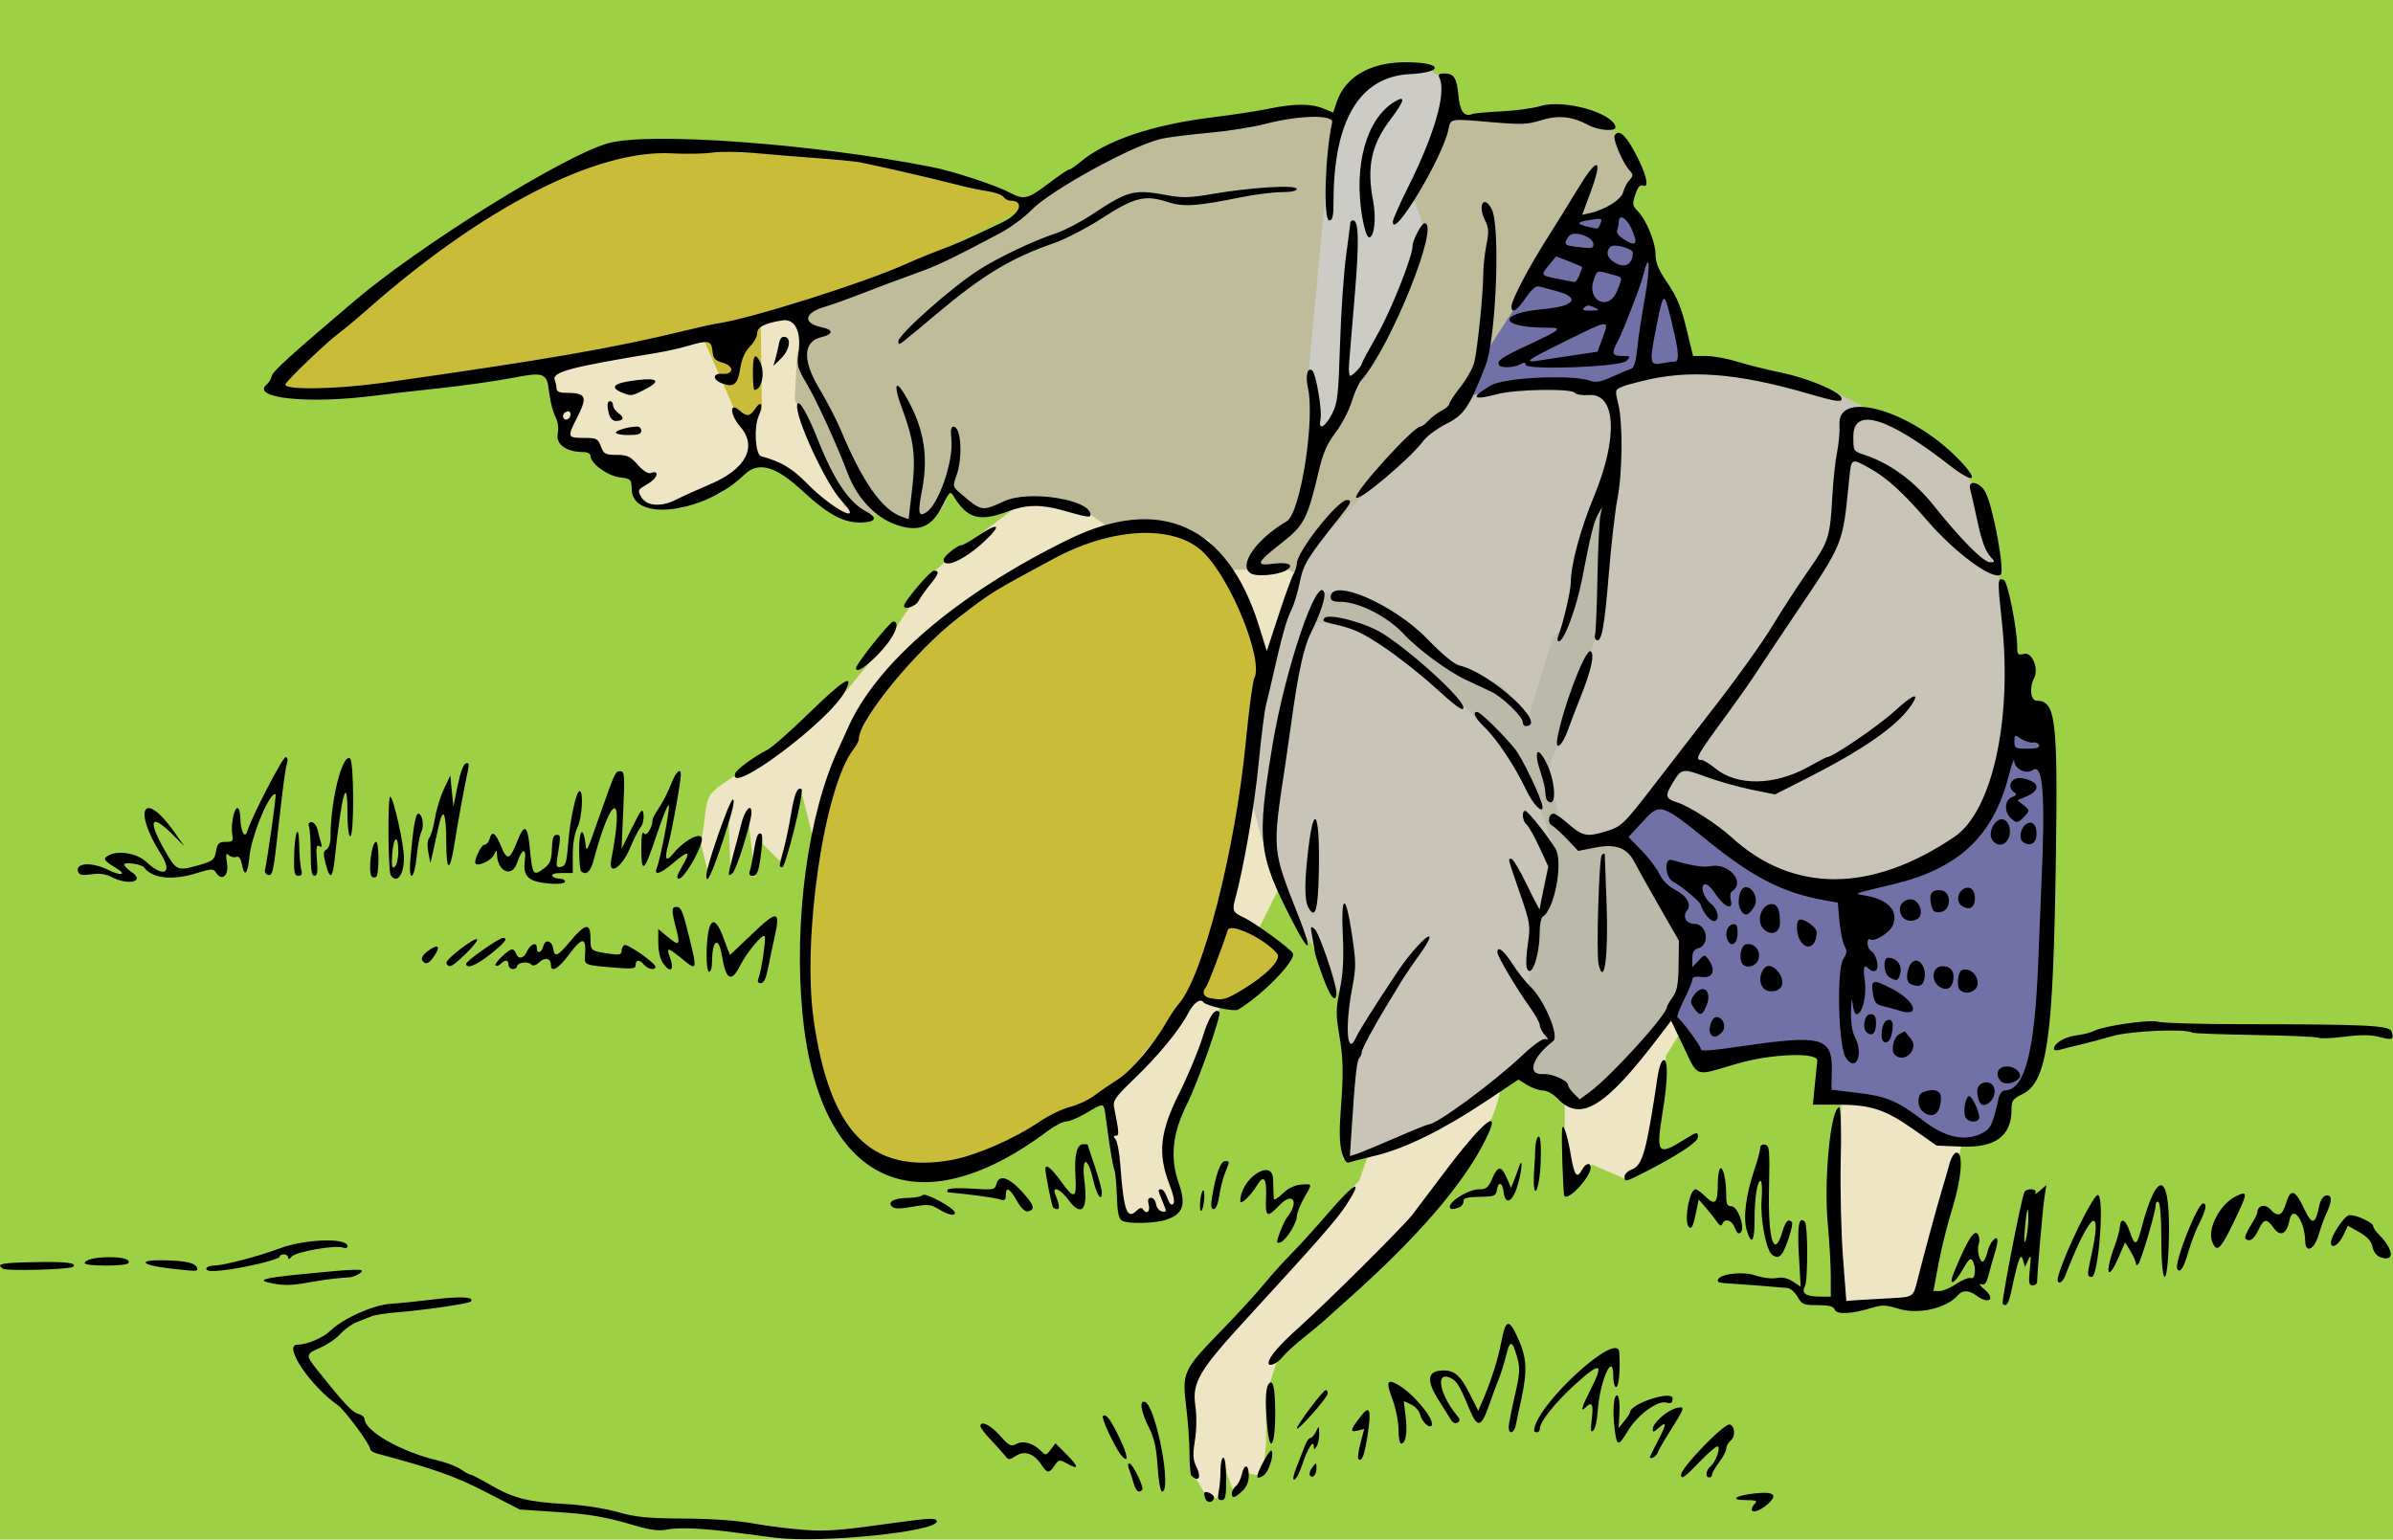 <?xml version="1.0" encoding="UTF-8" standalone="no"?>
<svg
   xmlns:dc="http://purl.org/dc/elements/1.1/"
   xmlns:cc="http://creativecommons.org/ns#"
   xmlns:rdf="http://www.w3.org/1999/02/22-rdf-syntax-ns#"
   xmlns:svg="http://www.w3.org/2000/svg"
   xmlns="http://www.w3.org/2000/svg"
   xmlns:sodipodi="http://sodipodi.sourceforge.net/DTD/sodipodi-0.dtd"
   xmlns:inkscape="http://www.inkscape.org/namespaces/inkscape"
   id="svg4283"
   height="545"
   viewBox="0 0 847 545"
   width="847"
   version="1.1"
   inkscape:version="0.91 r13725"
   sodipodi:docname="TransplantingRice-colour.svg">
  <defs
     id="defs5229" />
  <sodipodi:namedview
     pagecolor="#ffffff"
     bordercolor="#666666"
     borderopacity="1"
     objecttolerance="10"
     gridtolerance="10"
     guidetolerance="10"
     inkscape:pageopacity="0"
     inkscape:pageshadow="2"
     inkscape:window-width="1916"
     inkscape:window-height="1035"
     id="namedview5227"
     showgrid="false"
     inkscape:zoom="0.94344816"
     inkscape:cx="442.35562"
     inkscape:cy="155.0333"
     inkscape:window-x="4"
     inkscape:window-y="1"
     inkscape:window-maximized="1"
     inkscape:current-layer="svg4283" />
  <rect
     style="opacity:1;fill:#9dd045;fill-opacity:1;fill-rule:evenodd;stroke:none;stroke-width:12;stroke-linecap:round;stroke-linejoin:round;stroke-miterlimit:4;stroke-dasharray:none;stroke-opacity:1"
     id="rect5773"
     width="896.46"
     height="646.069"
     x="-24.73"
     y="-26.88" />
  <path
     style="fill:#ede5c3;fill-opacity:1;fill-rule:evenodd;stroke:none;stroke-width:1px;stroke-linecap:butt;stroke-linejoin:miter;stroke-opacity:1"
     d="m 696.207,398.246 -9.609,36.688 -5.241,27.953 -10.482,-2.621 -14.85,1.747 -6.988,0 0.874,-13.103 1.747,-42.803 0,-26.206 -8.735,-52.412 -46.297,34.941 -6.988,11.356 -5.241,38.435 -8.735,5.241 -12.229,-5.241 -6.115,6.988 -2.621,-12.229 -0.874,-5.241 0,-41.93 -21.838,17.471 c -0.982,16.002 -4.883,21.978 -14.85,34.941 l -47.171,52.412 -17.471,15.724 -4.368,13.103 0,17.471 -0.874,8.735 -1.747,2.621 -4.368,-0.874 -4.368,6.988 -3.494,-9.609 0,10.482 -5.241,1.747 -1.747,-2.621 -5.241,-8.735 0.874,-13.977 0,-18.344 24.459,-29.7 26.206,-30.574 8.507,-9.162 7.459,-21.32 11.987,-17.563 -19.218,-122.295 -49.716,100.123 -3.569,12.563 -15.724,35.815 5.505,21.188 -4.631,4.145 -7.862,1.747 -6.988,-1.747 -2.621,-12.229 -1.747,-14.85 -6.988,-34.941 32.321,-143.26 -31.447,-29.7 -88.227,106.571 -12.229,6.115 0.874,-9.609 -4.368,-17.471 -7.862,23.585 -6.988,-6.988 -1.747,13.103 -2.621,-21.838 -6.115,19.218 -0.874,-22.712 -6.988,23.585 -2.621,-10.482 c 3.315,-18.849 -0.668,-15.85 13.977,-25.332 l 19.218,-12.229 18.344,-16.597 14.85,-18.344 15.724,-23.585 10.482,-8.735 25.332,-19.218 -28.929,-9.473 -33.965,18.209 -6.115,-2.621 -13.977,-10.482 -6.115,-6.115 -11.356,0.874 -10.482,9.609 -13.977,5.241 -9.609,0 -6.115,-5.241 2.621,-6.115 -12.229,-3.494 -3.494,-2.621 -3.494,-5.241 -8.735,-0.874 1.747,-4.368 -2.621,-0.874 -4.368,-12.229 -13.977,-38.435 310.978,13.977 87.353,89.1 109.192,77.745 z"
     id="path5775"
     inkscape:connector-curvature="0"
     sodipodi:nodetypes="cccccccccccccccccccccccccccccccccccccccccccccccccccccccccccccccccccccccccccccccccccccccccccccccc" />
  <path
     style="fill:#bfbc9b;fill-rule:evenodd;stroke:none;stroke-width:1px;stroke-linecap:butt;stroke-linejoin:miter;stroke-opacity:1;fill-opacity:1"
     d="m 569.544,43.591 9.609,16.597 1.747,4.368 -17.471,42.803 -48.918,65.515 -48.044,34.068 -10.482,-5.241 -22.712,0 -5.241,-10.482 -10.482,-4.368 -14.85,-1.747 -11.356,0.874 -9.609,-6.988 -6.115,-2.621 -12.229,1.747 -10.482,2.621 -5.241,1.747 -3.494,-2.621 -5.241,-3.494 -4.368,-4.368 0,6.988 -6.115,6.115 -4.368,0.874 -7.862,-2.621 -3.494,-1.747 -6.988,1.747 -6.988,-4.368 -11.356,-23.585 -6.115,-13.977 0.874,-16.597 3.494,-6.115 -1.747,-8.735 41.056,-17.471 24.459,-7.862 8.735,-6.115 5.241,-4.368 4.368,-6.115 31.447,-16.597 14.85,-5.241 40.183,-6.988 18.344,0.874 3.494,-5.241 4.368,-4.368 10.482,-5.241 14.85,-0.874 6.988,4.368 3.494,13.103 17.471,0 21.838,-4.368 z"
     id="path5783"
     inkscape:connector-curvature="0" />
  <path
     style="fill:#7271a7;fill-rule:evenodd;stroke:none;stroke-width:1px;stroke-linecap:butt;stroke-linejoin:miter;stroke-opacity:1;fill-opacity:1"
     d="m 718.045,251.493 6.115,10.482 0.874,59.4 -5.241,58.527 -3.494,6.988 -5.241,0.874 -0.874,7.862 -3.494,6.115 -9.609,2.621 -11.356,-2.621 -9.609,-7.862 -13.103,-4.368 -18.344,-1.747 -0.874,-8.735 0.874,-4.368 -3.494,-2.621 -27.08,1.747 -8.735,3.494 -3.494,-1.747 -12.229,-16.597 6.115,-7.862 0,-9.609 -3.494,-12.229 -5.241,-14.85 -7.862,-11.356 -5.241,-6.115 13.103,-13.103 20.965,10.482 21.838,15.724 18.344,5.241 33.194,-9.609 20.091,-15.724 6.988,-19.218 4.368,-13.977 0.874,-11.356 z"
     id="path5777"
     inkscape:connector-curvature="0" />
  <path
     style="fill:#c8c4b7;fill-rule:evenodd;stroke:none;stroke-width:1px;stroke-linecap:butt;stroke-linejoin:miter;stroke-opacity:1;fill-opacity:1"
     d="m 701.448,181.61 9.609,36.688 0.874,44.55 -7.862,23.585 -12.229,14.85 -28.827,12.229 -21.838,0.874 -15.724,-5.241 -18.344,-13.103 -9.609,-8.735 -6.988,-3.494 -4.368,0 -12.229,13.103 10.482,13.103 10.482,20.965 1.747,13.103 -2.621,10.482 -16.597,23.585 -16.597,12.229 -4.368,-1.747 -13.103,-5.241 -8.735,-3.494 -12.229,11.356 -26.206,13.103 -8.735,4.368 -12.229,1.747 0,-16.597 1.747,-20.091 -1.747,-7.862 0,-7.862 -0.874,-6.115 -0.874,-0.874 -6.988,-12.229 -1.747,-4.368 -1.747,-1.747 -12.229,-24.459 -4.368,-12.229 -4.368,-15.724 3.494,-36.688 5.241,-16.597 6.988,-23.585 7.862,-10.482 18.344,-19.218 15.724,-18.344 15.724,-10.482 7.862,-5.241 19.218,-4.368 24.459,2.621 3.494,-0.874 8.735,-4.368 35.815,-3.494 33.194,8.735 39.309,20.965 6.115,5.241 6.988,11.356 z"
     id="path5781"
     inkscape:connector-curvature="0" />
  <path
     style="fill:#bab9aa;fill-rule:evenodd;stroke:none;stroke-width:1px;stroke-linecap:butt;stroke-linejoin:miter;stroke-opacity:1;fill-opacity:1"
     d="m 571.291,163.266 -13.977,43.677 -2.621,13.103 -5.241,6.115 -8.735,28.827 -8.735,-12.229 -15.724,-6.115 -12.229,-10.482 -20.091,-12.229 -7.862,-1.747 -6.988,-2.621 -3.494,10.482 15.724,2.621 31.447,21.838 20.965,20.965 8.735,13.977 8.735,23.585 -1.747,13.103 -1.747,6.988 -2.621,-1.747 -2.621,18.344 -1.747,11.356 8.735,12.229 -1.747,6.988 -7.862,8.735 13.103,6.115 6.115,6.988 13.103,-11.356 13.977,-13.103 9.609,-14.85 0,-14.85 -0.874,-13.977 -13.103,-20.091 -8.735,-7.862 -11.356,2.621 -5.241,-3.494 -4.368,-5.241 -0.874,-3.494 -2.621,-10.482 0,-5.241 7.862,-20.091 8.735,-26.206 4.368,-34.941 1.747,-13.103 2.621,-12.229 z"
     id="path5799"
     inkscape:connector-curvature="0" />
  <path
     style="fill:#7271a7;fill-rule:evenodd;stroke:none;stroke-width:1px;stroke-linecap:butt;stroke-linejoin:miter;stroke-opacity:1;fill-opacity:1"
     d="m 578.28,75.039 5.241,13.103 8.735,18.344 6.115,21.838 -16.597,5.241 -9.609,4.368 -7.862,0.874 -9.609,-2.621 -16.597,0 -20.091,4.368 7.862,-15.724 13.103,-20.091 13.977,-26.206 9.609,-1.747 9.609,0 z"
     id="path5779"
     inkscape:connector-curvature="0" />
  <path
     style="fill:#c8bc38;fill-opacity:1;fill-rule:evenodd;stroke:none;stroke-width:1px;stroke-linecap:butt;stroke-linejoin:miter;stroke-opacity:1"
     d="m 362.517,73.292 -52.412,27.953 -40.88,10.306 0.457,33.499 -3.898,6.92 -5.293,-5.809 -11.802,-26.797 -42.533,8.087 -56.78,10.482 -44.55,2.621 -7.862,-3.494 17.471,-15.724 55.906,-44.55 16.597,-9.609 23.585,-11.356 16.597,-3.494 38.435,-0.874 39.309,3.494 34.941,8.735 15.724,4.368 z"
     id="path5785"
     inkscape:connector-curvature="0"
     sodipodi:nodetypes="ccccccccccccccccccccc" />
  <path
     style="fill:#c8bc38;fill-rule:evenodd;stroke:none;stroke-width:1px;stroke-linecap:butt;stroke-linejoin:miter;stroke-opacity:1;fill-opacity:1"
     d="m 411.435,185.978 -30.574,5.241 -38.435,21.838 -29.7,29.7 -20.091,40.183 -7.862,58.527 5.241,43.677 14.85,23.585 17.471,6.988 25.332,-5.241 20.965,-11.356 10.482,-5.241 13.977,-6.115 13.103,-16.597 11.356,-13.103 5.241,-5.241 14.85,3.494 9.609,-7.862 5.241,-6.988 2.621,-2.621 0,-2.621 -10.482,-6.988 -11.356,-6.115 9.609,-47.171 1.747,-38.435 0.874,-6.988 -11.356,-28.827 -8.735,-10.482 -5.241,-3.494 z"
     id="path5789"
     inkscape:connector-curvature="0" />
  <path
     style="fill:#cdcbc5;fill-rule:evenodd;stroke:none;stroke-width:1px;stroke-linecap:butt;stroke-linejoin:miter;stroke-opacity:1;fill-opacity:1"
     d="m 496.167,22.627 -19.218,11.356 -6.988,26.206 -6.988,73.377 3.494,23.585 12.229,-15.724 c 0,0 3.494,-6.115 4.368,-9.609 0.874,-3.494 15.724,-28.827 15.724,-28.827 l 5.241,-13.977 0,-8.735 -3.494,-9.609 11.356,-27.08 2.621,-11.356 -5.241,-5.241 -6.115,-4.368 z"
     id="path5797"
     inkscape:connector-curvature="0" />
  <path
     id="path4293"
     d="m 274.5,544.34 c -1.65,-0.196 -7.95,-1.016 -14,-1.821 -12.258,-1.632 -20.412,-1.945 -25.184,-0.967 -2.029,0.416 -5.655,-0.082 -10,-1.373 -11.128,-3.306 -16.166,-4.178 -29.077,-5.027 l -12.261,-0.807 -11.739,-6.048 c -11.212,-5.776 -18.328,-8.301 -38.989,-13.832 -1.238,-0.331 -2.25,-1.054 -2.25,-1.606 0,-1.577 -8.95,-13.714 -11.345,-15.384 -9.842,-6.862 -19.631,-21.461 -14.405,-21.484 3.431,-0.015 9.098,-2.402 11.668,-4.914 4.455,-4.354 15.262,-9.197 21.331,-9.557 2.888,-0.171 9.812,-0.877 15.386,-1.569 9.416,-1.168 14.6,-0.855 12.963,0.782 -0.761,0.761 -16.439,3.034 -26.597,3.856 -3.575,0.289 -7.4,0.904 -8.5,1.366 -1.1,0.462 -3.422,1.373 -5.159,2.025 -1.738,0.652 -4.354,2.525 -5.814,4.164 -1.46,1.639 -4.651,3.835 -7.091,4.881 -5.338,2.288 -5.376,2.605 -0.972,8.128 9.221,11.565 12.213,14.77 14.286,15.304 1.238,0.319 2.266,1.133 2.286,1.81 0.128,4.377 12.996,11.671 25.964,14.717 3.025,0.711 6.694,2.129 8.154,3.153 1.46,1.023 2.99,1.861 3.4,1.861 0.41,0 3.763,1.739 7.45,3.865 7.901,4.555 12.965,5.806 26.557,6.561 5.68,0.315 13.518,1.531 18,2.792 6.57,1.848 10.611,2.247 23.439,2.316 9.666,0.052 18.887,0.699 24.5,1.72 4.95,0.9 13.05,1.925 18,2.277 8.468,0.602 12.497,0.282 33.5,-2.66 10.924,-1.53 13.482,-1.601 13.58,-0.372 0.292,3.649 -40.464,7.821 -57.08,5.843 z M 620,534.2 c 0,-0.44 0.54,-1.34 1.2,-2 0.933,-0.933 0.222,-1.2 -3.2,-1.2 -6.026,0 -3.888,-1.591 3.19,-2.374 6.843,-0.757 8.261,0.563 4.281,3.983 -2.74,2.36 -5.47,3.15 -5.47,1.59 z m -193.4,-3.801 c -0.356,-0.927 -0.476,-1.857 -0.266,-2.066 0.775,-0.775 3.739,0.951 3.396,1.977 -0.603,1.809 -2.45,1.861 -3.13,0.088 z m 4.78,-2.52 c 0.344,-1.719 0.625,-5.094 0.625,-7.5 0,-2.406 0.45,-4.375 1,-4.375 0.578,0 1,3.167 1,7.5 0,6.256 -0.269,7.5 -1.625,7.5 -1.287,0 -1.495,-0.651 -1,-3.125 z m 4.625,0.747 c 0,-0.758 0.646,-1.914 1.436,-2.569 0.79,-0.655 1.725,-2.51 2.079,-4.122 0.872,-3.971 2.485,-3.715 2.485,0.395 0,2.183 -0.795,4.073 -2.314,5.5 -2.68,2.51 -3.69,2.73 -3.69,0.79 z m -34.84,-3.88 c -0.516,-1.788 -1.26,-4.037 -1.654,-5 -0.393,-0.963 -0.307,-1.75 0.192,-1.75 1.177,0 5.368,8.605 4.576,9.397 -1.277,1.277 -2.211,0.483 -3.115,-2.647 z m 8.565,-5.641 c -0.439,-6.768 -1.19,-10.103 -3.148,-13.967 -2.743,-5.414 -3.377,-9.577 -1.355,-8.903 3.893,1.298 9.709,31.761 6.064,31.761 -0.542,0 -1.245,-4.001 -1.562,-8.891 z m 49.361,-0.268 c 1.168,-2.937 2.516,-6.353 2.996,-7.59 0.48,-1.238 1.266,-2.25 1.745,-2.25 0.48,0 1.36,-1.012 1.957,-2.25 1.042,-2.161 1.087,-2.131 1.137,0.75 0.029,1.65 -0.384,3.675 -0.917,4.5 -0.824,1.276 -0.972,1.283 -0.985,0.05 -0.029,-2.711 -2.171,0.565 -3.962,6.057 -0.947,2.905 -2.256,5.461 -2.909,5.678 -0.736,0.245 -0.38,-1.633 0.936,-4.945 z m -37.414,3.493 c -0.367,-0.367 -0.662,-3.854 -0.657,-7.75 0.005,-3.896 -0.525,-11.401 -1.178,-16.679 -1.493,-12.064 -1.064,-12.985 12.611,-27.042 5.468,-5.621 12.185,-12.952 14.926,-16.291 2.741,-3.339 7.042,-8.121 9.558,-10.628 2.515,-2.506 8.599,-9.217 13.519,-14.913 9.272,-10.734 12.191,-12.05 6.286,-2.835 -3.356,5.237 -9.81,12.617 -35.509,40.602 -16.847,18.346 -19.321,22.53 -18.153,30.703 0.518,3.626 0.464,8.505 -0.138,12.332 -0.811,5.154 -0.711,6.903 0.537,9.404 1.862,3.732 0.748,5.647 -1.801,3.098 z m 23.33,0.3 c 0,-1.663 4.305,-9.556 4.984,-9.137 1.019,0.63 -0.363,6.058 -2.064,8.107 -1.061,1.279 -2.92,1.934 -2.92,1.03 z m 18.601,-0.463 c -0.295,-0.478 0.109,-1.723 0.899,-2.766 1.389,-1.835 1.437,-1.825 1.468,0.294 0.034,2.339 -1.475,3.915 -2.367,2.473 z m 131.4,-0.08 c 0,-2.582 15.369,-18.469 17.263,-17.845 1.862,0.613 2.044,4.251 0.285,5.711 -0.852,0.707 -1.548,1.975 -1.548,2.818 0,0.843 -1.125,3.008 -2.5,4.811 -1.375,1.803 -2.5,3.758 -2.5,4.344 0,0.587 -0.45,1.067 -1,1.067 -1.487,0 -1.21,-2.581 0.422,-3.936 1.929,-1.601 3.816,-7.064 2.439,-7.064 -0.569,0 -3.412,2.475 -6.319,5.5 -5.22,5.43 -6.54,6.36 -6.54,4.59 z m -226.44,-3.64 c -2.571,-3.924 -5.947,-5.088 -8.983,-3.098 -2.314,1.516 -2.601,1.517 -3.791,0.009 -0.708,-0.897 -2.975,-3.424 -5.038,-5.616 -2.062,-2.192 -3.75,-4.382 -3.75,-4.867 0,-2.195 3.554,-0.516 6.907,3.264 3.253,3.666 3.927,4.013 5.82,3 2.447,-1.31 5.95,-0.326 8.726,2.451 1.686,1.686 1.839,1.665 3.443,-0.461 l 1.679,-2.226 3.712,3.712 c 4.519,4.519 4.754,5.861 0.626,3.582 -3.002,-1.657 -3.128,-1.643 -4.622,0.547 -1.962,2.874 -2.683,2.829 -4.73,-0.296 z m 28.33,-3.267 c -2.108,-2.462 -7.178,-13.235 -6.532,-13.881 1.047,-1.047 2.577,0.906 5.645,7.204 3.257,6.686 3.691,9.951 0.887,6.676 z m 83.897,1.269 c -0.317,-0.317 0.02,-2.841 0.75,-5.608 l 1.327,-5.032 -2.486,0.624 c -2.757,0.692 -2.455,-0.383 1.522,-5.426 2.915,-3.696 3.482,-1.971 2.196,6.674 -1.109,7.454 -2.072,10.006 -3.31,8.768 z m 103.21,-0.73 c 0,-0.153 1.336,-2.853 2.969,-6 3.062,-5.901 3.026,-6.933 -0.14,-4.067 -1.523,1.378 -1.829,1.409 -1.829,0.187 0,-2.127 5.028,-6.583 8.358,-7.406 3.289,-0.813 3.156,-0.387 -2.818,9.064 -1.738,2.75 -3.457,5.787 -3.819,6.75 -0.53,1.4 -2.72,2.59 -2.72,1.47 z m -135.35,-9.767 c -0.884,-8.455 -0.798,-14.179 0.237,-15.812 1.589,-2.508 2.436,0.83 2.478,9.776 0.053,11.068 -1.767,15.113 -2.715,6.036 z m 46.35,0.09 c 0,-2.729 -0.944,-7.485 -2.098,-10.569 -2.35,-6.281 -2.028,-7.409 1.566,-5.485 5.675,3.037 13.885,12.996 12.147,14.735 -0.913,0.913 -3.37,-1.602 -3.993,-4.087 -0.316,-1.258 -1.743,-2.82 -3.172,-3.471 l -2.597,-1.183 0.675,5.404 c 0.7,5.59 0.03,9.62 -1.6,9.62 -0.51,0 -0.93,-2.23 -0.93,-4.96 z m 76.49,-0.29 c -0.816,-6.544 -0.312,-12.411 1.011,-11.75 0.55,0.275 0.865,2.975 0.701,6 l -0.299,5.5 2.027,-2.5 c 1.115,-1.375 2.037,-2.775 2.049,-3.111 0.11,-3.07 15.02,-7.9 15.02,-4.87 0,1.602 -0.471,1.901 -2.277,1.448 -3.124,-0.784 -10.122,4.414 -13.55,10.064 -3.428,5.65 -3.891,5.573 -4.684,-0.781 z m -37.496,-0.5 c -0.004,-0.963 0.953,-5.918 2.126,-11.013 1.868,-8.111 1.976,-9.825 0.87,-13.776 -1.716,-6.129 -2.555,-6.279 -3.896,-0.699 -0.626,2.606 -1.778,6.313 -2.56,8.238 -0.782,1.925 -2.407,6.312 -3.611,9.75 -2.67,7.62 -4.025,7.818 -6.852,1 -3.524,-8.499 -4.424,-9.954 -6.835,-11.053 -5.281,-2.406 -3.721,5.881 2.533,13.454 1.08,1.308 1.103,1.812 0.11,2.425 -0.761,0.47 -1.67,0.081 -2.315,-0.992 -0.584,-0.972 -2.539,-4.088 -4.346,-6.925 -4.205,-6.606 -4.045,-10.03 0.488,-10.469 4.779,-0.462 6.977,1.235 10.411,8.038 l 3.106,6.152 1.489,-3.44 c 3.055,-7.058 5.471,-14.631 6.659,-20.872 1.572,-8.26 2.718,-8.495 5.98,-1.226 3.056,6.809 3.287,11.303 1.105,21.46 -0.85,3.959 -1.759,8.21 -2.019,9.447 -0.557,2.651 -2.432,3.034 -2.442,0.5 z m 9.01,1.22 c 0,-8.471 29.482,-35.749 30.111,-27.86 0.47,5.91 -0.11,12.39 -1.11,12.39 -0.55,0 -1,-1.8 -1,-4 0,-9.089 -4.871,2.17 -5.517,12.751 -0.185,3.026 -0.875,6.007 -1.534,6.625 -0.926,0.869 -1.048,-0.069 -0.539,-4.126 0.657,-5.236 0.063,-6.323 -2.21,-4.05 -1.973,1.973 -1.379,-0.101 1.849,-6.453 4.707,-9.264 3.466,-9.792 -5.049,-2.149 -7.3,6.553 -12.987,13.621 -12.996,16.151 -0.002,0.688 -0.454,1.25 -1.004,1.25 -0.55,0 -1,-0.24 -1,-0.533 z m -83.976,-0.861 c -0.032,-1.18 9.259,-13.502 10.226,-13.56 0.412,-0.025 0.732,0.517 0.711,1.204 -0.045,1.442 -10.9,13.705 -10.937,12.356 z m -10.02,-23.06 c 0,-2.073 3.58,-6.256 11.165,-13.047 9.6,-8.595 36.538,-35.385 39.718,-39.5 1.062,-1.375 5.992,-7.9 10.953,-14.5 14.412,-19.17 21.282,-24.56 14.668,-11.508 -7.86,15.51 -23.956,34.143 -47.952,55.508 -4.324,3.85 -8.588,7.675 -9.476,8.5 -0.888,0.825 -3.997,3.389 -6.91,5.698 -2.913,2.309 -6.2,5.346 -7.304,6.75 -1.71,2.17 -4.86,3.53 -4.86,2.1 z m 200.4,-18.95 c -0.46,-1.2 -1.99,-1.6 -6.05,-1.6 -4.995,0 -5.579,-0.244 -7.143,-2.994 -0.937,-1.647 -2.603,-3.044 -3.704,-3.105 -1.1,-0.061 -4.025,-0.299 -6.5,-0.528 -2.475,-0.229 -6.975,-0.576 -10,-0.772 -7.927,-0.513 -8,-0.525 -8,-1.383 0,-2.17 8.609,-3.327 13.188,-1.773 2.586,0.878 5.876,1.292 7.573,0.952 2.039,-0.408 3.893,-0.015 5.785,1.224 l 2.785,1.825 -0.64,-11.18 c -0.599,-10.461 0.013,-13.896 2.101,-11.807 1.113,1.113 1.148,20.783 0.041,22.851 -1.343,2.509 0.344,3.654 5.416,3.674 l 3.74,0.02 -0.003,-7.25 c -0.002,-3.987 -0.477,-12.31 -1.057,-18.494 -1.48,-15.76 1.04,-41.26 4.06,-41.26 0.529,0 0.748,7.856 0.521,18.75 -0.214,10.312 0.142,25.725 0.792,34.25 l 1.182,15.5 3.5,-0.259 c 1.925,-0.143 7.02,-0.438 11.323,-0.656 9.054,-0.46 8.814,-0.311 10.348,-6.417 2.249,-8.952 7.065,-26.704 8.59,-31.667 0.845,-2.75 2.05,-6.912 2.678,-9.25 0.681,-2.538 1.729,-4.25 2.601,-4.25 2.483,0 1.761,9.263 -1.548,19.864 -1.654,5.3 -3.832,14.023 -4.84,19.386 l -1.832,9.75 2.2,0 c 1.21,0 3.896,-1.151 5.969,-2.558 2.073,-1.407 4.386,-2.321 5.14,-2.031 1.565,0.601 1.921,-3.994 0.485,-6.26 -0.629,-0.992 -1.485,-0.217 -3.235,2.926 -3.135,5.633 -5.438,6.516 -3.257,1.25 5.105,-12.328 7.55,-15.927 8.729,-12.853 0.322,0.839 0.326,2.201 0.009,3.028 -0.774,2.018 0.468,6.722 1.592,6.027 0.492,-0.304 1.182,-1.866 1.535,-3.472 0.726,-3.306 3.513,-6.344 3.513,-3.829 0,0.81 -0.428,2.778 -0.951,4.372 -0.523,1.595 -1.451,4.849 -2.061,7.233 -0.871,3.402 -1.473,4.208 -2.799,3.751 -0.929,-0.32 -0.451,0.446 1.061,1.704 4.317,3.59 1.717,5.666 -2.809,2.243 -2.474,-1.871 -4.876,-1.918 -6.365,-0.124 -3.849,4.638 -14.056,7.025 -20.946,4.9 -4.576,-1.412 -5.981,-1.468 -9.5,-0.382 -7.195,2.221 -12.532,2.493 -13.23,0.674 z m 59.435,-2.099 c -0.547,-0.547 6.738,-38.001 7.692,-39.545 0.92,-1.489 4.733,-1.2 3.861,0.293 -0.402,0.688 0.313,0.35 1.589,-0.75 l 2.32,-2 -0.684,4.403 c -0.584,3.757 -2.521,26.087 -2.589,29.847 -0.013,0.688 -0.73,1.25 -1.595,1.25 -1.315,0 -1.476,-0.94 -0.987,-5.75 0.491,-4.824 0.4,-5.347 -0.563,-3.25 l -1.149,2.5 -0.709,-2.5 c -0.793,-2.798 -1.679,-0.457 -4.067,10.75 -1.031,4.837 -1.824,6.046 -3.118,4.752 z m 9.065,-29.418 c 0.143,-6.338 -0.538,-4.694 -1.207,2.917 -0.359,4.076 -0.259,5.568 0.268,4 0.462,-1.375 0.885,-4.487 0.939,-6.917 z m -622.41,22.03 c -4.573,-0.995 -2.06,-1.736 10,-2.948 21.023,-2.112 24.254,-2.198 22.059,-0.587 -1.068,0.783 -2.643,1.47 -3.5,1.526 -5.038,0.328 -9.626,0.902 -14.692,1.839 -6.206,1.147 -9.209,1.184 -13.867,0.17 z m 633,-2.36 c 2.434,-8.614 12.726,-29.556 14.129,-28.75 2.276,1.308 0.107,29 -2.272,29 -1.612,0 -1.662,-0.776 -0.405,-6.307 4.632,-20.383 0.01,-17.285 -9.038,6.057 -0.48,1.238 -1.362,2.25 -1.961,2.25 -0.651,0 -0.833,-0.905 -0.453,-2.25 z m 36.5,-13.19 c 0,-7.215 -0.42,-12.701 -1,-13.059 -0.55,-0.34 -1,0.153 -1,1.095 0,2.331 -5.127,19.67 -6.166,20.855 -0.511,0.582 -0.834,0.495 -0.834,-0.226 0,-0.647 -0.863,-2.594 -1.917,-4.328 l -1.917,-3.152 -2.206,5.128 c -3.956,9.196 -5.138,6.077 -1.463,-3.864 0.913,-2.471 1.738,-5.496 1.832,-6.723 0.271,-3.525 2.048,-2.655 3.505,1.715 1.728,5.184 2.48,5.043 3.992,-0.75 6.028,-23.084 10.743,-20.31 9.773,5.75 -0.59,15.9 -2.6,14.02 -2.6,-2.45 z m -763.97,10.54 c -2.564,-1.726 -0.651,-2.109 11.738,-2.349 10.613,-0.205 14.575,0.291 13.15,1.645 -1.033,0.982 -23.53,1.618 -24.888,0.703 z m 58.591,-0.161 c -9.681,-1.124 -11.026,-2.967 -2.07,-2.839 7.943,0.114 11.624,0.921 12.209,2.678 0.446,1.337 0.049,1.343 -10.139,0.161 z m 13.38,0.2 c 0,-0.627 1.238,-1.151 2.75,-1.163 3.358,-0.029 15.699,-3.252 23.214,-6.064 9.016,-3.37 24.036,-3.86 24.036,-0.78 0,0.598 -0.696,0.821 -1.548,0.494 -2.65,-1.017 -16.842,1.465 -18.202,3.183 -0.75,0.947 -1.25,1.103 -1.25,0.388 0,-0.66 -0.68,-1.2 -1.5,-1.2 -0.825,0 -1.5,0.368 -1.5,0.817 0,1.02 -12.913,4.112 -20.402,4.885 -3.861,0.4 -5.598,0.23 -5.598,-0.56 z m 697.64,0.08 c -1.22,-1.97 7.12,-23.22 9.11,-23.22 1.585,0 1.05,2.402 -1.788,8.03 -0.979,1.942 -2.526,6.096 -3.437,9.232 -1.631,5.611 -2.902,7.558 -3.89,5.959 z m -740.64,-2.1 c 0,-1.203 3.643,-2.087 8.668,-2.103 4.85,-0.016 7.553,0.819 6.767,2.091 -0.718,1.16 -15.435,1.17 -15.435,0.01 z m 812.39,-2.147 c -1.212,-0.46 -2.351,-2.017 -2.68,-3.662 -0.401,-2.006 -1.785,-3.543 -4.631,-5.142 l -4.058,-2.281 -1.696,3.558 c -1.631,3.42 -4.373,4.897 -4.283,2.308 0.083,-2.378 4.641,-9.251 6.356,-9.585 2.076,-0.404 8.6,2.541 8.6,3.882 0,0.524 0.87,1.823 1.933,2.886 5.485,5.485 5.745,10.043 0.459,8.036 z m -215.05,-0.737 c -2.17,-1.381 -4.361,-12.617 -3.824,-19.609 0.28,-3.643 0.112,-6.623 -0.374,-6.623 -1.204,0 -2.12,6.119 -2.133,14.25 -0.012,7.426 -1.085,8.674 -2.762,3.211 -1.322,-4.307 -0.304,-12.456 2.647,-21.179 1.15,-3.42 2.1,-6.94 2.1,-7.82 0,-0.985 0.67,-1.476 1.736,-1.271 1.574,0.303 1.705,1.743 1.406,15.464 -0.397,18.224 1.773,25.251 4.74,15.349 1.136,-3.792 2.057,-4.728 3.364,-3.421 0.667,0.667 -2.047,9.307 -3.51,11.171 -1.121,1.429 -1.763,1.52 -3.394,0.482 z m 155.61,-4.864 c -1.708,-4.491 2.824,-13.111 8.339,-15.862 4.493,-2.242 4.441,-1.451 -0.599,8.973 -4.855,10.042 -6.114,11.163 -7.739,6.889 z m 32.974,-0.045 c -0.199,-7.372 -4.431,-13.037 -5.552,-7.432 -0.991,4.954 -3.195,6.072 -5.563,2.82 -2.589,-3.554 -3.502,-3.423 -5.51,0.788 -1.567,3.286 -3.168,4.297 -4.575,2.89 -0.335,-0.335 0.49,-2.352 1.833,-4.48 1.344,-2.129 2.443,-4.274 2.443,-4.768 0,-2.407 2.731,-3.097 4.503,-1.139 2.711,2.996 4.285,2.434 5.615,-2.003 1.631,-5.444 3.16,-5.031 6.354,1.716 2.926,6.181 4.032,5.944 5.488,-1.176 0.354,-1.73 1.353,-3.169 2.33,-3.358 2.141,-0.412 2.223,1.932 0.217,6.166 -0.821,1.733 -2.078,5.174 -2.792,7.646 -1.548,5.353 -4.668,6.87 -4.791,2.329 z m -363.92,0.4 c 0,-1.319 2.46,-7.45 3.504,-8.733 4.427,-5.438 2.231,-9.385 -2.504,-4.5 -4.625,4.772 -5.181,4.466 -4.889,-2.689 0.281,-6.882 -0.834,-8.242 -3.315,-4.043 -2.002,3.389 -5.796,6.958 -5.796,5.452 0,-7.988 11.464,-15.606 11.615,-7.719 0.064,3.3 0.176,6.422 0.25,6.937 0.074,0.515 1.501,-0.372 3.171,-1.972 1.975,-1.892 4.247,-2.986 6.5,-3.13 4.129,-0.264 4.063,-0.588 0.976,4.813 -1.368,2.394 -2.493,5.298 -2.5,6.454 -0.014,2.393 -3.881,8.536 -5.762,9.154 -0.688,0.226 -1.25,0.215 -1.25,-0.024 z m 162.06,-5.07 c -1.058,-2.783 -3.499,-3.558 -4.448,-1.413 -0.391,0.884 -0.928,0.689 -1.833,-0.664 -0.704,-1.053 -2.462,-3.282 -3.906,-4.953 l -2.626,-3.039 -0.699,3.453 c -1.181,5.839 -1.658,7.004 -2.621,6.409 -2.09,-1.29 -0.09,-13.45 2.21,-13.45 0.521,0 2.081,1.134 3.467,2.519 3.36,3.36 4.39,2.42 4.39,-4.02 0,-2.96 0.395,-5.626 0.878,-5.925 1.051,-0.649 2.122,4.172 2.122,9.55 0,3.097 0.37,3.875 1.842,3.875 2.272,0 4.953,7.606 3.272,9.286 -0.72,0.72 -1.351,0.22 -2.052,-1.623 z m -217.04,-2.626 c -1.053,-0.666 -1.543,-3.143 -1.715,-8.672 -0.132,-4.257 -0.532,-8.443 -0.888,-9.302 -0.592,-1.429 -1.627,-7.772 -3.069,-18.813 -0.658,-5.04 -0.51,-5.013 -6.854,-1.25 -2.75,1.631 -5.945,2.974 -7.1,2.983 -1.155,0.009 -4.047,1.48 -6.426,3.267 -46.739,35.112 -81.308,18.517 -86.967,-41.75 -3.068,-32.673 1.997,-70.165 12.563,-93 1.272,-2.75 2.803,-6.125 3.401,-7.5 10.054,-23.116 38.901,-47.82 78.356,-67.1 32.402,-15.834 56.157,-5.03 67.257,30.589 l 2.801,8.989 4.092,-12.489 c 2.251,-6.869 4.639,-13.472 5.308,-14.673 0.669,-1.201 1.216,-2.913 1.216,-3.803 0,-4.179 14.436,-22.481 17.75,-22.504 1.946,-0.013 1.548,0.891 -2.809,6.379 -11.348,14.294 -12.642,16.415 -13.893,22.774 -0.68,3.459 -2.029,7.875 -2.997,9.813 -1.689,3.384 -3.262,9.003 -6.443,23.025 -0.811,3.575 -1.933,8.3 -2.493,10.5 -0.56,2.2 -1.753,11.65 -2.651,21 -1.392,14.498 -5.3,36.958 -8.374,48.127 -0.988,3.589 -0.559,4.478 2.91,6.04 3.977,1.791 17.06,11.326 17.65,12.864 0.996,2.595 -11.04,14.899 -19.438,19.872 -1.397,0.827 -11.345,-1.32 -12.292,-2.654 -1.074,-1.512 -3.478,0.275 -5.419,4.026 -2.988,5.775 -10.589,15.003 -19.024,23.092 -6.586,6.316 -7.607,7.742 -7.163,10 1.822,9.263 1.88,10.134 0.674,10.134 -0.913,0 -0.947,0.346 -0.131,1.329 0.607,0.731 1.351,4.668 1.654,8.75 1.231,16.589 2.391,19.876 5.809,16.458 0.958,-0.958 1.791,-1.166 2.175,-0.545 1.254,2.03 2.717,0.988 2.094,-1.492 -0.453,-1.805 -0.225,-2.5 0.822,-2.5 0.797,0 1.593,1.008 1.769,2.24 0.176,1.232 1.129,2.394 2.118,2.583 1.691,0.322 1.706,0.122 0.25,-3.362 -1.82,-4.4 -1.83,-4.46 -0.48,-4.46 0.579,0 1.534,1.384 2.124,3.076 0.702,2.014 1.411,2.737 2.055,2.093 0.643,-0.643 0.199,-3 -1.288,-6.826 -4.245,-10.927 -3.437,-18.65 3.377,-32.257 3.143,-6.277 6.868,-15.193 8.277,-19.812 2.245,-7.36 4.395,-10.616 5.97,-9.041 0.874,0.874 -7.405,24.488 -11.378,32.449 -5.262,10.544 -6.162,19.052 -2.98,28.144 2.65,7.572 1.564,10.867 -4.243,12.867 -4.166,1.434 -13.884,1.644 -15.941,0.343 z m -60.02,-21.46 c 8.46,-1.54 21.992,-7.448 30.88,-13.484 3.277,-2.225 8.132,-4.585 10.789,-5.243 2.657,-0.658 6.406,-2.378 8.331,-3.821 1.925,-1.443 5.815,-4.107 8.643,-5.92 4.975,-3.188 12.762,-12.427 17.532,-20.801 1.189,-2.088 2.959,-4.697 3.932,-5.796 8.633,-9.756 20.086,-54.344 23.832,-92.783 1.114,-11.431 2.459,-21.594 2.99,-22.585 3.431,-6.41 -8.282,-35.324 -18.129,-44.749 -10.248,-9.81 -32.009,-8.841 -52.801,2.351 -22.073,11.882 -21.953,11.807 -33.998,21.075 -14.953,11.505 -35.107,36.142 -35.017,42.807 0.008,0.613 -0.82,2.188 -1.841,3.5 -10.41,13.38 -18.29,66.79 -14.15,95.88 5.69,39.95 20.36,54.78 49.01,49.57 z m 102.56,-60.118 c 8.658,-5.177 14.17,-10.865 12.489,-12.89 -4.382,-5.28 -16.632,-11.096 -17.5,-8.308 -1.684,5.41 -7.038,19.437 -7.711,20.2 -1.505,1.707 -0.882,3.402 1.413,3.844 4.541,0.875 5.48,0.638 11.309,-2.846 z m -107.26,77.59 c -2.86,-1.744 -3.865,-1.838 -9.329,-0.875 -4.572,0.805 -6.419,0.784 -7.287,-0.084 -1.691,-1.691 0.902,-3.045 5.871,-3.064 2.228,-0.008 4.492,-0.458 5.033,-0.998 0.99,-0.99 11.335,4.671 11.391,6.233 0.047,1.318 -2.378,0.801 -5.678,-1.212 z m 27.616,-2.983 c -2.53,-4.48 -3.92,-5.18 -3.92,-1.94 0,1.744 -0.396,1.988 -2.25,1.388 -1.758,-0.569 -10.962,-1.81 -18.059,-2.434 -0.445,-0.039 -0.557,-0.479 -0.249,-0.977 0.308,-0.498 4.184,-0.657 8.614,-0.353 7.625,0.523 8.085,0.437 8.616,-1.595 0.92,-3.516 4.275,-2.551 8.992,2.587 4.415,4.809 4.924,6.523 2.098,7.071 -0.969,0.188 -2.446,-1.25 -3.851,-3.75 z m 65.02,3.44 c -0.303,-0.55 -0.297,-2.575 0.013,-4.5 0.31,-1.925 0.811,-3.05 1.113,-2.5 0.303,0.55 0.297,2.575 -0.013,4.5 -0.31,1.925 -0.811,3.05 -1.113,2.5 z m -52.282,-1.25 c -0.46,-0.74 -2.66,-11.86 -2.66,-13.43 0,-2.039 2.105,-0.409 5.404,4.184 4.835,6.73 5.737,6.43 5.257,-1.75 -0.44,-7.499 0.495,-11.25 2.806,-11.25 0.843,0 1.535,0.113 1.539,0.25 0.004,0.138 1.129,3.556 2.5,7.596 1.371,4.04 2.493,8.229 2.493,9.309 0,3.537 -1.773,0.962 -3.031,-4.402 -2.099,-8.948 -4.254,-8.427 -3.089,0.747 1.269,9.997 -1.171,12.488 -5.879,6 -2.648,-3.649 -5.777,-4.867 -4.494,-1.75 1.486,3.609 1.695,5.25 0.669,5.25 -0.582,0 -1.266,-0.338 -1.52,-0.75 z m 56.351,-3.5 c 1.264,-7.795 3.026,-12.75 4.532,-12.75 1.784,0 1.784,-0.034 0.085,4.128 -0.757,1.855 -1.685,5.51 -2.061,8.122 -0.409,2.837 -1.2,4.75 -1.965,4.75 -0.948,0 -1.101,-1.104 -0.591,-4.25 z m 84.237,3 c 0.73,-2.224 6.965,-5.75 10.168,-5.75 2.686,0 3.358,-0.559 4.87,-4.048 1.943,-4.485 3.212,-4.386 5.228,0.41 l 1.313,3.122 1.007,-2.492 c 0.554,-1.37 1.28,-3.344 1.612,-4.385 1.517,-4.746 1.45,-0.189 -0.078,5.306 -1.848,6.647 -4.569,8.133 -5.181,2.829 -0.382,-3.307 -1.919,-3.627 -2.364,-0.491 -0.268,1.886 -0.967,2.265 -4.32,2.343 -6.681,0.156 -7.5,0.352 -7.5,1.8 0,0.766 -0.712,1.666 -1.582,2 -2.476,0.95 -3.621,0.718 -3.174,-0.643 z m 40.451,-3.441 c -0.447,-0.729 -1.121,-21.39 -0.776,-23.809 0.333,-2.336 1.942,2.531 3.058,9.25 1.243,7.481 2.177,8.7 4.024,5.25 1.22,-2.28 3,-2.665 3,-0.648 0,3.337 -8.069,11.971 -9.306,9.957 z m -10.8,-4.475 c -0.058,-1.283 0.012,-3.683 0.155,-5.333 0.144,-1.65 0.304,-4.761 0.356,-6.913 0.052,-2.152 0.568,-4.072 1.147,-4.268 0.699,-0.235 0.959,2.754 0.775,8.905 -0.242,8.102 -2.142,14.04 -2.434,7.609 z m 32.1,-2.35 c 0,-0.839 1.112,-1.948 2.472,-2.465 3.966,-1.508 5.24,-6.08 9.315,-33.431 0.403,-2.706 1.291,-5.106 1.973,-5.333 1.714,-0.571 1.613,6.939 -0.246,18.253 -2.461,14.976 -1.805,15.813 7.716,9.84 4.393,-2.756 4.77,-2.821 4.77,-0.828 0,1.664 -6.636,6.099 -17.646,11.792 -8.11,4.19 -8.35,4.25 -8.35,2.17 z m -100.09,-8.767 c -0.767,-2.816 -0.896,-7.516 -0.389,-14.208 1.057,-13.955 0.957,-18.86 -0.567,-27.67 -1.153,-6.662 -1.118,-8.698 0.268,-15.5 1.149,-5.644 1.45,-10.936 1.076,-18.952 -0.701,-15.029 0.96,-15.589 3.155,-1.064 1.571,10.396 1.581,11.924 0.127,19.591 -2.571,13.55 -1.785,24.236 1.286,17.496 1.131,-2.483 6.096,-10.357 14.793,-23.459 4.65,-7 11.34,-14.14 11.34,-12.09 0,0.681 -1.722,3.582 -3.828,6.446 -2.105,2.864 -5.143,7.386 -6.75,10.048 -1.607,2.662 -3.654,6.037 -4.549,7.5 -4.626,7.565 -8.874,15.489 -8.874,16.555 0,0.662 -0.406,1.631 -0.902,2.154 -0.868,0.914 -1.497,6.855 -2.729,25.8 l -0.576,8.85 2.353,-0.737 c 1.294,-0.405 7.39,-2.925 13.547,-5.6 6.156,-2.675 11.556,-4.868 12,-4.874 2.873,-0.04 22.631,-14.574 32.768,-24.106 4.31,-4.052 7.62,-6.418 8.538,-6.104 1.171,0.401 1.116,0.08 -0.25,-1.461 -0.963,-1.086 -1.75,-2.648 -1.75,-3.47 0,-0.822 -1.6,-3.712 -3.555,-6.421 -4.57,-6.32 -11.45,-17.95 -11.45,-19.34 0,-2.472 2.239,-0.742 5.403,4.175 1.858,2.888 4.596,6.375 6.085,7.75 4.999,4.616 10.564,17.716 8.278,19.485 -7.583,5.868 -9.477,12.147 -3.528,11.694 3.042,-0.232 8.762,2.28 8.762,3.847 0,0.536 0.93,1.905 2.067,3.042 l 2.067,2.067 3.683,-2.718 c 7.42,-5.48 27.18,-27.25 27.18,-29.94 0,-0.367 0.906,-1.94 2.014,-3.496 1.613,-2.266 2.038,-4.538 2.131,-11.415 l 0.117,-8.586 -7.01,-12.239 c -3.856,-6.732 -7.747,-13.694 -8.648,-15.472 -2.626,-5.184 -6.661,-6.713 -13.937,-5.281 l -6.04,1.188 -3.873,-4.071 c -2.13,-2.239 -4.591,-4.472 -5.468,-4.963 -1.68,-0.94 -1.18,-4.15 0.63,-4.15 0.548,0 2.475,1.284 4.281,2.853 5.85,5.081 7.219,5.453 13.432,3.647 6.356,-1.848 6.777,-2.247 18.598,-17.624 4.81,-6.257 14.661,-18.998 21.892,-28.315 7.231,-9.316 15.878,-21.466 19.216,-27 3.338,-5.534 9.058,-14.336 12.712,-19.561 7.275,-10.402 7.717,-11.774 8.526,-26.473 0.304,-5.515 1.059,-12.502 1.678,-15.527 0.619,-3.025 0.999,-7.377 0.845,-9.67 -0.861,-12.795 25.711,-4.963 42.458,12.514 7.249,7.565 5.216,8.621 -3.51,1.822 -21.96,-17.11 -34.05,-20.73 -34.05,-10.2 0,5.176 0.029,5.225 3.903,6.503 9.089,3 17.619,9.249 24.614,18.032 9.348,11.738 17.551,20 19.856,20 1.782,0 1.81,-0.14 0.351,-1.752 -2.124,-2.348 -3.307,-5.651 -5.158,-14.408 -0.853,-4.037 -1.843,-8.393 -2.199,-9.678 -1.009,-3.644 3.694,-2.54 5.528,1.298 2.793,5.844 6.792,27.996 5.229,28.962 -3.07,1.897 -16.257,-7.876 -26.175,-19.4 -8.291,-9.634 -14.136,-14.943 -20.113,-18.272 -6.575,-3.662 -6.548,-3.675 -7.269,3.5 -2.42,24.08 -1.662,22.194 -19.68,48.967 -5.286,7.855 -11.218,16.758 -13.182,19.783 -1.964,3.025 -6.376,9.325 -9.806,14 -11.488,15.661 -12.246,17 -9.629,17 0.7,0 2.868,1.315 4.818,2.923 7.795,6.425 21.171,6.171 33.256,-0.632 3.215,-1.81 6.078,-3.291 6.361,-3.291 1.928,0 18.072,-10.979 23.624,-16.067 6.697,-6.136 9.405,-7.232 6.35,-2.57 -4.938,7.537 -16.897,15.877 -38.293,26.706 l -10.112,5.118 -8.385,-1.71 c -4.612,-0.941 -11.798,-2.969 -15.97,-4.507 -8.355,-3.081 -8.733,-3.016 -11.791,2.029 -2.906,4.794 -2.707,5.659 1.62,7.049 4.294,1.379 14.102,7.687 19.25,12.381 21.682,19.768 49.353,19.691 78.776,-0.219 13.397,-9.066 20.55,-41.472 16.805,-76.139 -1.615,-14.951 -1.581,-15.669 0.706,-14.792 1.372,0.527 4.712,17.322 4.712,23.694 0,2.745 0.253,3.001 2.428,2.455 2.876,-0.722 5.329,5.287 3.531,8.648 -1.716,3.207 -1.188,7.923 0.886,7.923 6.741,0 7.551,6.413 6.871,54.373 -0.933,65.769 -3.02,80.588 -11.966,84.959 -3.317,1.621 -3.75,2.256 -3.754,5.5 -0.009,9.268 -5.767,13.496 -17.724,13.016 l -8.77,-0.35 -8.5,-5.96 c -9.87,-6.92 -14.96,-8.54 -26.86,-8.54 l -8.427,0 0.639,-6.75 c 0.352,-3.712 0.754,-7.65 0.895,-8.75 0.406,-3.178 -16.609,-2.53 -28.744,1.094 -14.854,4.436 -13.335,4.92 -18.495,-5.892 l -4.495,-9.42 -4.262,5.609 c -18.997,24.999 -27.779,30.426 -35.759,22.097 -1.65,-1.72 -3.9,-2.99 -5.31,-2.99 -1.345,0 -3.856,-0.872 -5.581,-1.938 l -3.136,-1.938 -11.532,7.688 c -15.12,10.08 -28.44,16.65 -38.93,19.2 -4.675,1.137 -9.05,2.255 -9.723,2.485 -0.738,0.252 -1.677,-1.251 -2.369,-3.79 z m 227.8,-7.256 c 2.007,-1.313 2.828,-3.355 4.708,-11.702 0.341,-1.512 1.265,-2.75 2.053,-2.75 7.261,0 10.798,-13.7 12.002,-46.5 0.323,-8.8 0.798,-20.52 1.055,-26.044 1.473,-31.673 0.643,-43.27 -2.927,-40.931 -2.582,1.692 -6.533,-0.277 -6.687,-3.332 -0.047,-0.931 -0.92,1.534 -1.939,5.477 -5.501,21.281 -17.637,32.719 -40.602,38.265 -15.704,3.793 -14.47,3.259 -9.632,4.164 7.602,1.422 11.182,5.344 9.328,10.221 -1.037,2.728 -6.452,6.179 -8.098,5.162 -0.534,-0.33 -0.971,0.304 -0.971,1.409 0,1.105 0.607,2.369 1.349,2.809 1.823,1.081 2.948,5.998 1.567,6.851 -0.6,0.371 -1.592,0.173 -2.204,-0.439 -2.022,-2.022 -2.362,-1.171 -1.655,4.137 0.715,5.362 -0.887,11.75 -2.947,11.75 -0.545,0 -1.167,-1.688 -1.383,-3.75 -0.261,-2.493 -0.449,-1.639 -0.56,2.55 -0.108,4.046 0.39,7.378 1.391,9.314 3.202,6.193 0.306,12.66 -3.245,7.246 -2.628,-4.007 -3.311,-31.189 -0.876,-34.904 1.327,-2.025 1.402,-2.884 0.412,-4.715 -0.666,-1.232 -1.467,-5.164 -1.78,-8.738 l -0.57,-6.5 -4.5,-0.8 c -14.598,-2.598 -25.023,-7.821 -40.568,-20.327 -17.896,-14.396 -17.744,-14.351 -24.29,-7.231 l -4.73,5.144 4.634,4.758 c 2.549,2.617 5.403,6.379 6.344,8.36 1.077,2.271 3.144,4.335 5.588,5.581 4.145,2.115 5.882,5.272 4.089,7.433 -1.641,1.978 -0.185,4.579 2.563,4.579 4.62,0 5.804,7.551 1.367,8.712 -1.44,0.38 -1.99,1.37 -1.99,3.6 l 0,3.072 2.165,-2.324 c 2.069,-2.22 2.224,-2.243 3.5,-0.497 2.759,3.772 1.742,6.71 -2.165,6.254 -2.448,-0.286 -3.5,-0.009 -3.5,0.919 0,0.73 -1.339,3.981 -2.976,7.224 -1.637,3.243 -2.65,6.043 -2.25,6.221 1.152,0.516 8.226,10.053 8.226,11.09 0,0.95 2.914,0.747 15.5,-1.078 27.26,-3.954 31.088,-2.89 30.866,8.585 l -0.134,6.936 9.605,1.18 c 10.266,1.262 13.758,2.782 23.571,10.263 7.814,5.957 15.44,7.139 21.304,3.301 z m -7.184,-5.367 c -0.7,-2.2 0.31,-7.08 1.46,-7.08 1.187,0 4.194,6.886 3.499,8.011 -1.048,1.695 -4.329,1.083 -4.966,-0.926 z m -14.78,-1.47 c -2.182,-1.656 -2.29,-6.187 -0.168,-7.001 3.838,-1.473 6.418,-0.686 6.418,1.959 0,5.483 -2.749,7.7 -6.25,5.042 z m 19.77,-3.86 c -1.074,-3.187 -0.887,-5.068 0.598,-6.027 2.326,-1.501 4.886,-0.168 4.886,2.545 0,3.817 -4.425,6.626 -5.484,3.481 z m 7.543,-7.179 c -2.069,-2.493 -0.877,-5.071 2.346,-5.071 3.132,0 5.744,2.796 4.073,4.36 -1.965,1.84 -5.186,2.196 -6.419,0.711 z m -37.392,-9.237 c -1.473,-1.473 -0.589,-5.901 1.431,-7.162 1.154,-0.72 2.171,-1.166 2.261,-0.991 0.09,0.176 0.982,1.294 1.982,2.486 3.057,3.642 -2.324,9.016 -5.674,5.667 z m -4.67,-6.75 c 0,-3.452 0.995,-5.582 2.607,-5.582 1.479,0 1.752,2.058 0.763,5.75 -0.81,3.03 -3.37,2.9 -3.37,-0.17 z m -60.535,-0.639 c -1.031,-1.668 0.422,-5.943 2.019,-5.943 2.465,0 3.758,3.615 1.943,5.431 -1.831,1.831 -3.049,1.989 -3.962,0.513 z m 55.202,-0.61 c -1.64,-1.64 -0.65,-6.33 1.34,-6.33 1.619,0 2,0.667 2,3.5 0,3.294 -1.553,4.614 -3.333,2.833 z m -61.097,-8.537 c -1.315,-1.878 -1.343,-2.506 -0.187,-4.25 3.174,-4.79 6.877,-2.001 4.61,3.472 -1.474,3.558 -2.365,3.715 -4.423,0.778 z m 72.94,1 c -1.65,-0.521 -4.345,-1.266 -5.989,-1.655 -2.495,-0.591 -3.09,-1.328 -3.598,-4.455 -0.823,-5.061 -0.018,-5.241 7.006,-1.558 8.003,4.195 9.956,9.996 2.581,7.668 z m -48.257,-7.943 c -1.762,-1.762 -1.54,-5.403 0.452,-7.395 2.104,-2.104 6.628,2.28 6.109,5.921 -0.354,2.484 -4.598,3.437 -6.561,1.474 z m 69.424,0.49 c -1.238,-1.238 -0.678,-6.392 0.755,-6.942 2.608,-1.001 5.578,1.472 5.578,4.644 0,2.905 -4.202,4.43 -6.333,2.298 z m -7.24,-1.099 c -3.2,-2.2 -2.46,-7.24 1.06,-7.24 3.055,0 4.449,1.921 3.81,5.25 -0.52,2.708 -2.583,3.549 -4.868,1.985 z m -10.17,-0.9 c -2.54,-1.03 -0.89,-8.34 1.88,-8.34 1.915,0 3.517,3.056 3.098,5.911 -0.443,3.016 -1.834,3.694 -4.976,2.426 z m -7.5,-2.418 c -2.07,-1.21 -2.44,-6.92 -0.44,-6.92 2.893,0 5.005,2.613 4.319,5.344 -0.727,2.898 -1.246,3.109 -3.878,1.575 z m -52.36,-5.347 c -0.917,-2.39 0.019,-6.035 1.63,-6.341 2.861,-0.544 5.186,2.102 4.444,5.058 -0.754,3.002 -5.065,3.913 -6.074,1.284 z m 20.851,-7.559 c -1.315,-2.105 -1.663,-6.257 -0.614,-7.307 1.159,-1.159 6.373,2.308 6.373,4.237 0,5.033 -3.401,6.846 -5.759,3.07 z m -25.857,-0.455 c -0.907,-2.364 0.019,-5.012 1.877,-5.37 1.389,-0.268 1.738,0.383 1.738,3.239 0,3.696 -2.459,5.146 -3.616,2.132 z m 12.82,-3.75 c -2.771,-2.771 -0.788,-8.8 2.893,-8.8 2.032,0 2.907,1.981 2.907,6.582 0,3.667 -3.148,4.87 -5.8,2.218 z m -20.585,-5.265 c -0.888,-1.356 -1.623,-2.818 -1.633,-3.25 -0.022,-0.963 -6.647,-6.516 -9.732,-8.158 -2.929,-1.559 -3.383,-8.591 -0.5,-7.754 7.312,2.122 11.006,2.708 13.786,2.186 6.479,-1.216 12.404,5.888 7.46,8.943 -0.552,0.341 -0.728,1.718 -0.392,3.059 1.032,4.112 -2.558,2.399 -5.891,-2.811 -0.968,-1.512 -2.361,-2.75 -3.098,-2.75 -2.107,0 -0.724,4.769 2.005,6.916 2.578,2.028 3.24,6.084 0.994,6.084 -0.762,0 -2.112,-1.109 -3,-2.465 z m 69.456,0.597 c -1.358,-2.538 -0.461,-4.874 2.195,-5.717 2.476,-0.786 4.962,2.006 4.522,5.077 -0.408,2.849 -5.286,3.313 -6.717,0.64 z m -57.217,-2.554 c -1.214,-2.665 0.063,-7.579 1.97,-7.579 2.685,0 4.613,4.132 3.143,6.738 -2.03,3.6 -3.728,3.879 -5.113,0.84 z m 67.637,-1.62 c -0.815,-3.713 0.359,-5.258 3.644,-4.793 3.736,0.529 3.48,7.206 -0.293,7.642 -2.267,0.262 -2.76,-0.157 -3.351,-2.849 z m 11.199,0.887 c -2.088,-1.168 -2.192,-4.184 -0.202,-5.836 2.265,-1.88 4.513,-0.46 4.513,2.851 0,3.237 -1.725,4.431 -4.31,2.985 z m 10.275,-23.913 c -1.3,-2.41 1.01,-6.95 3.51,-6.95 2.288,0 3.66,3.48 2.537,6.434 -1.192,3.135 -4.504,3.407 -6.061,0.498 z m 11.198,1.203 c -1.787,-1.152 -1.103,-5.158 1.116,-6.534 2.22,-1.376 3.864,0.698 3.481,4.389 -0.273,2.624 -2.349,3.592 -4.596,2.144 z m -4.591,-8.707 c -2.331,-2.331 -2.002,-6.334 0.6,-7.296 1.438,-0.532 1.776,-1.047 1,-1.527 -3.226,-1.994 -1.291,-5.85 2.579,-5.139 6.231,1.145 6.799,4.235 1.204,6.553 l -2.902,1.202 2.216,1.794 c 2.181,1.766 2.186,1.826 0.319,3.889 -2.271,2.51 -2.958,2.581 -5.015,0.524 z m 10.14,-25.69 c -0.24,-0.688 -1.214,-1.109 -2.164,-0.938 -0.95,0.172 -2.816,-0.401 -4.146,-1.273 -2.339,-1.533 -2.42,-1.501 -2.42,0.938 0,2.33 0.35,2.523 4.583,2.523 3.233,0 4.455,-0.368 4.146,-1.25 z m 5.27,107.52 c 0,-1.985 3.772,-4.261 7.928,-4.784 2.366,-0.297 5.144,-0.991 6.174,-1.542 3.351,-1.793 19.87,-4.181 22.725,-3.285 1.471,0.462 14.374,0.849 28.674,0.86 45.69,0.036 53.345,0.416 54.065,2.683 0.881,2.777 0.167,3.071 -4.445,1.829 -2.89,-0.778 -6.459,-0.801 -12.218,-0.079 -4.475,0.561 -8.597,0.735 -9.161,0.387 -0.564,-0.348 -10.678,-0.792 -22.476,-0.985 -11.798,-0.194 -21.796,-0.565 -22.217,-0.825 -2.451,-1.515 -22.003,-0.653 -28.547,1.258 -3.85,1.124 -9.025,2.499 -11.5,3.054 -2.475,0.555 -5.513,1.321 -6.75,1.701 -1.252,0.385 -2.25,0.265 -2.25,-0.271 z m -258.61,-25.04 c -1.576,-4.252 -2.929,-8.406 -3.006,-9.231 -0.077,-0.825 -0.49,-3.3 -0.918,-5.5 -0.709,-3.645 -0.631,-3.879 0.872,-2.633 1.575,1.305 7.664,19.129 7.664,22.435 0,4.144 -2.019,1.925 -4.612,-5.071 z m -199.91,0.02 c 1.064,-2.688 2.768,-14.336 2.182,-14.922 -0.832,-0.832 -6.341,5.792 -8.667,10.422 -3.135,6.242 -5.021,5.223 -6.465,-3.495 -1.195,-7.212 -3.482,-5.589 -3.515,2.495 -0.008,1.788 -0.464,3.25 -1.014,3.25 -0.571,0 -0.957,-2.684 -0.9,-6.25 0.2,-12.531 2.641,-14.91 5.959,-5.808 1.215,3.332 2.263,6.058 2.328,6.058 0.065,0 3.396,-3.15 7.402,-7 9.522,-9.152 10.614,-8.979 8.245,1.307 -0.531,2.306 -1.463,6.78 -2.071,9.943 -0.774,4.025 -1.566,5.75 -2.641,5.75 -1.06,0 -1.321,-0.542 -0.843,-1.75 z m 271.94,-3.609 c -0.357,-0.931 -0.194,-4.764 0.363,-8.518 0.977,-6.585 0.876,-7.225 -2.883,-18.173 -4.45,-12.94 -4.21,-11.95 -2.9,-11.95 0.552,0 3.018,4.162 5.481,9.25 2.463,5.088 4.486,8.942 4.497,8.565 0.01,-0.377 0.7,-3.926 1.534,-7.887 l 1.515,-7.203 -3.163,-6.863 c -1.74,-3.775 -3.772,-7.368 -4.515,-7.985 -1.5,-1.245 -1.852,-4.877 -0.473,-4.877 0.874,0 7.248,7.969 10.628,13.286 2.899,4.561 -0.214,21.561 -4.424,24.163 -0.596,0.368 -1.093,2.78 -1.107,5.36 -0.044,8.67 -2.983,16.941 -4.56,12.832 z m -360.42,-1.14 c 0,-1.802 -1.166,-1.934 -2.783,-0.317 -0.651,0.651 -1.468,0.899 -1.815,0.551 -0.654,-0.654 4.495,-5.647 5.88,-5.703 0.43,-0.017 1.04,0.643 1.357,1.468 0.835,2.175 2.734,1.839 3.874,-0.685 1.203,-2.663 3.487,-3.579 3.487,-1.398 0,2.313 1.675,1.935 2.317,-0.522 0.686,-2.624 3.072,-1.988 3.502,0.934 0.471,3.203 1.54,2.714 6.18,-2.828 5.16,-6.163 7,-6.442 7,-1.059 0,4.604 0.049,4.647 6.25,5.575 3.934,0.589 4.75,0.444 4.75,-0.844 0,-0.855 0.437,-1.825 0.971,-2.155 1.025,-0.633 11.029,6.347 11.029,7.696 0,1.344 -2.691,0.864 -4,-0.713 -1.615,-1.946 -3,-1.915 -3,0.069 0,1.355 -1.127,1.474 -8.25,0.872 -9.599,-0.81 -9.923,-0.937 -9.698,-3.787 0.564,-7.158 -0.777,-7.311 -5.746,-0.654 -3.66,4.91 -6.3,6.4 -6.3,3.56 0,-2.386 -2.002,-2.867 -4.087,-0.981 -1.382,1.251 -2.274,1.461 -3.021,0.714 -1.18,-1.18 -4.89,-0.55 -4.89,0.83 0,0.48 -0.68,0.88 -1.5,0.88 -0.825,0 -1.5,-0.675 -1.5,-1.5 z m 54.557,-0.723 c -0.89,-1.27 -1.56,-4.31 -1.56,-7.09 l 0,-4.866 3.077,2.589 c 4.347,3.658 4.811,3.285 3.277,-2.629 -1.703,-6.565 -1.697,-7.782 0.04,-7.782 1.713,0 2.3,1.411 4.708,11.313 2.698,11.1 2.599,11.394 -2.454,7.254 -5.179,-4.244 -5.916,-4.404 -4.622,-1.002 1.849,4.864 0.338,6.219 -2.468,2.212 z m 331.26,0.47 c -0.866,-3.665 0.144,-37.613 1.149,-38.618 0.597,-0.597 1.04,-0.631 1.051,-0.082 0.011,0.522 0.296,8.207 0.634,17.076 0.705,18.496 -0.821,30.141 -2.834,21.624 z m -407.8,-0.5 c 0.018,-1.44 10.012,-9.056 10.822,-8.246 0.771,0.771 -7.999,9.496 -9.545,9.496 -0.71,0 -1.285,-0.562 -1.277,-1.25 z m 6.98,0.39 c 0,-1.01 11.6,-9.14 13.03,-9.14 1.979,0 0.733,1.613 -4.441,5.75 -4.96,3.96 -8.59,5.4 -8.59,3.39 z m -15.585,-1.276 c -0.392,-0.635 0.355,-1.95 1.691,-2.978 4.008,-3.082 5.165,-2.145 2.337,1.893 -1.726,2.465 -2.969,2.8 -4.028,1.085 z m 307.87,-14.11 c -12.008,-23.492 -12.515,-28.105 -6.838,-62.25 4.456,-26.807 15.93,-60.551 18.278,-53.759 0.567,1.639 -1.363,7.46 -4.729,14.259 -2.582,5.215 -4.525,14.152 -6.959,32 -0.563,4.125 -1.5,10.65 -2.082,14.5 -4.696,31.027 -4.808,29.767 4.846,54.25 5.031,12.758 3.754,13.265 -2.515,1 z m 5.776,-4.623 c -1.402,-2.619 -1.364,-9.393 0.12,-21.377 2.062,-16.66 4.092,-11.226 3.61,9.668 -0.3,13.007 -1.321,16.211 -3.73,11.708 z m -272.07,-8.86 c -4.366,-0.795 -5.857,-2.922 -5.244,-7.487 0.664,-4.95 -1.034,-4.502 -2.76,0.728 -1.727,5.234 -6.861,3.063 -7.063,-2.986 -0.065,-1.954 -0.106,-1.949 -1.118,0.144 -0.933,1.928 -5.426,4.051 -6.437,3.04 -0.829,-0.829 1.891,-6.711 3.104,-6.711 0.707,0 1.521,-0.9 1.809,-2 0.822,-3.144 2.056,-2.367 4.089,2.575 2.135,5.192 3.094,4.888 5.713,-1.809 2.456,-6.282 3.653,-5.756 4.394,1.929 0.996,10.324 1.223,10.638 5.37,7.449 1.86,-1.431 2.386,-2.845 2.5,-6.728 0.1,-3.63 0.53,-4.91 1.64,-4.91 1.524,0 1.536,0.27 0.325,7.851 -0.544,3.405 -0.395,3.809 1.28,3.49 1.594,-0.304 1.987,-1.55 2.472,-7.851 0.674,-8.751 2.875,-18.99 4.082,-18.99 1.479,0 0.9,9.575 -0.784,12.95 -0.991,1.987 -1.625,5.752 -1.625,9.654 l 0,6.396 -3.934,0 c -2.368,0 -3.688,0.398 -3.316,1 0.34,0.55 1.492,1 2.559,1 1.067,0 1.941,0.45 1.941,1 0,1 -4.29,1.13 -9,0.273 z m -151.5,-1.85 c -2.058,-1.075 -4.296,-1.374 -7.127,-0.951 -3.098,0.463 -4.265,0.256 -4.681,-0.829 -1.262,-3.288 4.883,-3.661 10.778,-0.656 3.95,2.014 6.562,1.726 3.193,-0.352 -4.811,-2.96 -5.26,-3.53 -3.663,-4.6 3.3,-2.208 10.314,-1.199 13.696,1.97 6.221,5.831 9.61,4.123 5.301,-2.671 -10.126,-15.968 -6.068,-23.06 4.584,-8.012 l 3.666,5.179 -4.279,-4.25 c -7.499,-7.448 -8.751,-5.082 -2.849,5.383 4.242,7.521 4.644,7.72 11.69,5.761 5.583,-1.552 6.068,-1.919 6.652,-5.034 0.538,-2.87 1.042,-3.36 3.447,-3.36 2.46,0 2.756,-0.314 2.341,-2.486 -0.618,-3.23 0.569,-9.51 1.797,-9.51 0.525,0 0.986,1.462 1.025,3.25 0.11,5.092 1.601,7.963 2.524,4.862 1.46,-4.9 12.436,-26.11 13.516,-26.11 0.688,0 0.87,0.868 0.47,2.25 -0.661,2.287 -1.443,8.315 -3.701,28.537 -1.04,9.313 -1.533,11.226 -2.821,10.941 -0.858,-0.19 -1.43,-0.935 -1.271,-1.656 0.948,-4.286 4.09,-26.526 3.79,-26.826 -1.729,-1.729 -8.43,14.032 -9.233,21.716 -0.692,6.617 -1.752,7.76 -2.718,2.93 -0.418,-2.091 -1.074,-2.935 -2.003,-2.578 -0.76,0.292 -1.944,0.003 -2.631,-0.642 -0.993,-0.931 -1.118,-0.298 -0.61,3.078 0.668,4.435 -2.079,6.354 -4.084,2.854 -0.673,-1.175 -1.749,-1.098 -6.8,0.485 -8.456,2.651 -15.72,1.838 -18.5,-2.072 -0.823,-1.157 -7,-2.053 -7,-1.016 0,0.524 1.125,1.689 2.5,2.59 5.18,3.394 -0.942,4.993 -7,1.828 z m 92.139,-0.114 c -1.44,-1.44 -0.13,-12.31 1.48,-12.31 1.133,0 1.147,11.714 0.015,12.414 -0.473,0.292 -1.148,0.244 -1.5,-0.108 z m 6.67,-0.556 c -0.942,-1.456 -1.114,-27.748 -0.182,-27.749 1.116,-10e-4 4.873,16.779 4.873,21.763 0,5.956 -2.58,9.248 -4.691,5.986 z m 2.69,-8.37 c 0,-6.263 -1.749,-5.42 -2.157,1.04 -0.269,4.248 -0.073,5.193 0.907,4.378 0.688,-0.572 1.25,-3.01 1.25,-5.418 z m 100.55,5.12 c 3.169,-5.407 2.208,-5.699 -3.282,-1 -4.472,3.828 -6.916,4.568 -5.779,1.75 1.268,-3.141 4.612,-20.474 4.27,-22.133 -0.183,-0.889 -2.083,3.671 -4.221,10.133 -4.462,13.485 -5.547,14.467 -5.526,5 0.01,-4.539 0.319,-6.27 0.943,-5.284 0.866,1.369 3.042,-2.131 3.042,-4.892 0,-0.437 1.057,-2.353 2.35,-4.258 1.292,-1.904 3.153,-5.567 4.136,-8.139 1.682,-4.405 3.519,-6.199 3.51,-3.427 -0.008,2.581 -3.037,19.451 -4.399,24.5 -1.444,5.353 -0.926,6.566 1.531,3.583 4.652,-5.65 11.202,-8.574 10.265,-4.583 -1.023,4.363 -6.395,13.25 -8.009,13.25 -1.119,0 -0.84,-1.073 1.168,-4.5 z m 8.45,3.4 c 0,-3.18 8.3,-26.9 9.41,-26.9 0.879,0 -0.156,4.362 -3.318,13.976 -4.02,12.22 -6.09,16.62 -6.09,12.92 z m -145.9,-6.15 c 0.145,-9.119 1.669,-13.107 1.814,-4.75 0.062,3.575 0.385,7.513 0.716,8.75 0.443,1.654 0.175,2.25 -1.014,2.25 -1.327,0 -1.599,-1.12 -1.517,-6.25 z m 5.9,-1.67 c 0,-4.355 -0.273,-8.63 -0.607,-9.5 -0.38,-1.01 -0.06,-1.58 0.89,-1.58 0.824,0 1.794,1.238 2.155,2.75 0.361,1.512 0.908,3.594 1.216,4.625 0.395,1.323 0.194,1.649 -0.683,1.107 -0.954,-0.589 -1.134,0.545 -0.775,4.875 0.36,4.26 0.15,5.64 -0.86,5.64 -1,0 -1.33,-1.99 -1.33,-7.92 z m 5.279,3.668 c -0.934,-3.497 -0.882,-4.392 0.293,-5.05 0.815,-0.457 1.428,-2.309 1.428,-4.318 0,-12.943 4.13,-29.656 6.904,-27.942 1.42,0.88 1.52,27.56 0.09,27.56 -0.585,0 -1,-3.4 -1,-8.2 0,-14.212 -2.064,-6.718 -4.532,16.45 -0.728,6.84 -1.649,7.273 -3.19,1.5 z m 30.107,-3 c 0.965,-10.396 1.754,-14.75 2.675,-14.75 1.445,0 2.175,4.188 1.109,6.369 -0.572,1.172 -1.33,5.168 -1.685,8.881 -0.354,3.712 -1.123,6.75 -1.708,6.75 -0.716,0 -0.844,-2.371 -0.391,-7.25 z m 112.61,6.51 c 0,-0.641 0.723,-3.775 1.606,-6.964 0.883,-3.189 2.148,-8.021 2.811,-10.736 1.188,-4.865 3.583,-7.469 3.583,-3.896 3.9e-4,3.165 -5.15,19.763 -6.608,21.298 -0.889,0.935 -1.392,1.043 -1.392,0.299 z m 7.334,-0.692 c 0.302,-0.786 0.826,-3.148 1.165,-5.25 1.142,-7.079 1.535,-8.321 2.635,-8.321 0.746,0 0.881,1.837 0.422,5.75 -0.913,7.778 -1.427,9.25 -3.23,9.25 -0.924,0 -1.32,-0.572 -0.991,-1.429 z m -59.668,-0.238 c -0.36,-0.36 -0.66,-3.83 -0.66,-7.7 0,-6.982 1.432,-8.35 2.233,-2.133 0.44,3.411 0.164,3.959 5.278,-10.5 5.349,-15.123 5.291,-15 7.088,-15 1.473,0 1.579,1.417 1.028,13.75 l -0.614,13.75 3.707,-7.5 c 3.292,-6.66 3.747,-7.185 4.065,-4.689 0.197,1.546 -0.237,3.526 -0.964,4.401 -0.727,0.875 -2.486,4.335 -3.909,7.689 -2.926,6.899 -7.692,9.757 -6.556,3.931 4.782,-24.52 0.271,-24.221 -6.301,0.418 -1.04,3.899 -2.711,5.263 -4.39,3.583 z m -47.68,-9.88 c -0.019,-11.331 -1.165,-13.385 -2.891,-5.182 -0.721,3.428 -1.635,7.582 -2.03,9.232 l -0.719,3 -0.732,-3.826 c -0.454,-2.375 -0.316,-4.326 0.363,-5.145 0.602,-0.726 1.504,-3.832 2.004,-6.904 0.5,-3.072 1.925,-7.731 3.167,-10.355 l 2.258,-4.77 0.548,5.5 0.548,5.5 1.5,-7.427 c 0.891,-4.411 2.069,-7.612 2.902,-7.884 1.108,-0.361 1.246,0.252 0.658,2.927 -1.192,5.428 -3.46,17.81 -4.649,25.384 -1.626,10.364 -2.909,10.342 -2.927,-0.05 z m 118.02,7.95 c 0,-0.328 0.627,-2.915 1.394,-5.75 0.767,-2.835 1.914,-8.314 2.55,-12.176 1.241,-7.541 2.282,-10.074 3.764,-9.158 1.1,0.68 -5.59,27.68 -6.86,27.68 -0.47,0 -0.85,-0.27 -0.85,-0.6 z m 264.18,-26.83 c -3.82,-8.16 -10.46,-18.14 -14.81,-22.27 -3.22,-3.06 -4.3,-5.3 -2.55,-5.3 1.14,0 8.926,7.593 13.368,13.037 2.752,3.373 9.81,18.258 9.81,20.69 0,2.479 -3.523,-1.247 -5.819,-6.155 z m 7.486,3.761 c -0.37,-0.36 -0.67,-1.63 -0.67,-2.82 0,-1.185 -0.709,-4.237 -1.576,-6.782 -2.644,-7.759 -1.438,-10.306 1.845,-3.898 3.528,6.887 3.824,16.927 0.398,13.501 z m -287.42,-9.58 c 0.463,-1.4 6.678,-5.962 11.253,-8.26 1.65,-0.829 8.307,-6.678 14.794,-12.998 12.471,-12.151 16.287,-14.459 12.801,-7.741 -5.406,10.419 -41.652,37.476 -38.848,29 z m 290.99,-12.373 c 1.888,-10.764 9.975,-31.98 11.768,-30.872 1.476,0.912 0.284,6.556 -3.274,15.495 -1.642,4.125 -3.793,9.738 -4.782,12.474 -2.028,5.615 -4.531,7.572 -3.712,2.903 z m -12.24,-5.76 c 0,-1.957 -7.193,-8.909 -11.164,-10.79 -1.835,-0.869 -6.036,-2.843 -9.336,-4.387 -5.996,-2.805 -16.783,-10.786 -21.5,-15.909 -5.82,-6.31 -16.05,-11.53 -22.63,-11.53 -2.44,0 -3.37,-0.45 -3.37,-1.62 0,-7.121 22.204,2.404 34.035,14.601 5.458,5.626 9.702,9.146 11.547,9.576 11.16,2.6 31.74,21.44 23.42,21.44 -0.55,0 -1,-0.622 -1,-1.382 z m -31.559,-12.725 c -4.918,-4.459 -12.943,-10.759 -17.834,-14 -8.157,-5.405 -10.442,-6.409 -19.002,-8.348 -2.166,-0.491 -2.608,-0.943 -1.755,-1.795 1.738,-1.738 14.596,1.695 20.626,5.508 10.399,6.574 28.524,23.197 28.524,26.161 0,1.589 -2.368,-0.099 -10.559,-7.526 z m -204.44,-6.41 c 0,-1.44 12.01,-16.49 13.17,-16.49 2.808,0 0.345,5.659 -4.82,11.074 -4.82,5.05 -8.35,7.34 -8.35,5.42 z m 248.51,-11.24 c 1.599,-3.869 4.458,-15.943 4.474,-18.893 0.036,-6.52 3.367,-18.925 8.24,-30.684 8.615,-20.787 7.791,-36.606 -1.867,-35.847 -2.279,0.179 -4.443,-0.158 -4.809,-0.75 -1.01,-1.63 -21.04,-1.33 -27.55,0.42 -8.856,2.377 -9.698,1.271 -2.324,-3.05 4.938,-2.894 28.987,-3.991 35.403,-1.615 1.812,0.671 3.68,0.317 7.421,-1.405 2.75,-1.266 5.749,-2.526 6.663,-2.801 1.241,-0.373 1.841,-2.23 2.363,-7.314 0.385,-3.748 1.548,-11.514 2.587,-17.257 2.212,-12.24 1.816,-18.033 -0.568,-8.317 -0.905,3.687 -7.271,20.079 -9.094,23.414 -2.142,3.919 -1.804,4.846 1.764,4.846 3.061,0 3.131,0.084 1.465,1.75 -2.15,2.15 -35.68,3.39 -35.68,1.32 0,-0.813 -0.55,-0.842 -1.934,-0.101 -2.292,1.226 -6.742,1.369 -7.441,0.237 -0.9,-1.456 0.798,-2.666 9.375,-6.682 12.906,-6.042 13.45,-6.518 7.473,-6.531 -17.142,-0.038 -17.76,-5.128 -0.805,-6.633 10.826,-0.961 12.869,-4.106 4.134,-6.364 -2.366,-0.612 -5.054,-1.329 -5.974,-1.595 -1.146,-0.331 -2.657,0.948 -4.798,4.059 -3.19,4.636 -5.03,5.739 -5.03,3.015 0,-2.218 5.96,-13.612 12.54,-23.975 3.142,-4.95 7.955,-12.712 10.695,-17.25 7.272,-12.043 9.374,-11.738 4.79,0.696 l -2.98,8.082 2.73,-0.605 c 5.392,-1.194 11.105,-4.788 11.755,-7.393 0.347,-1.391 1.341,-3.317 2.208,-4.28 1.437,-1.595 1.433,-1.909 -0.04,-3.537 -2.304,-2.546 -5.912,-11.051 -5.186,-12.225 1.402,-2.269 3.522,-0.626 6.792,5.261 4.155,7.482 5.757,13.369 3.39,12.461 -1.075,-0.412 -1.859,0.338 -2.612,2.499 -1.421,4.075 -1.379,4.481 0.673,6.58 2.955,3.023 6.25,11.051 6.25,15.227 0,3.021 1.015,5.453 4.266,10.223 3.283,4.817 4.812,8.507 6.634,16.01 l 2.368,9.75 4.616,0.008 c 2.539,0.004 7.541,0.917 11.116,2.028 3.575,1.111 10.589,2.862 15.588,3.89 9.165,1.886 20.418,6.59 21.171,8.851 0.592,1.777 -1.476,1.531 -11.397,-1.354 -25.703,-7.474 -42.862,-8.76 -59.464,-4.457 -10.146,2.63 -9.487,1.968 -8.068,8.114 1.635,7.085 1.46,24.248 -0.344,33.582 -0.833,4.311 -2.204,16.303 -3.048,26.649 -1.531,18.777 -2.582,24.336 -4.392,23.217 -0.527,-0.326 -0.738,-1.167 -0.468,-1.87 0.27,-0.703 0.655,-9.801 0.855,-20.218 0.201,-10.417 0.658,-20.29 1.016,-21.94 l 0.651,-3 -1.419,2.5 c -1.556,2.741 -2.667,7.214 -5.676,22.863 -1.97,10.3 -6.38,22.14 -8.23,22.14 -0.534,0 -0.645,-0.787 -0.247,-1.75 z m 41.11,-97.25 c 1.924,0 1.734,-3.077 -0.849,-13.75 -2.81,-11.609 -2.901,-11.579 -5.572,1.842 -2.453,12.324 -2.282,13.374 2.043,12.509 1.66,-0.33 3.63,-0.6 4.38,-0.6 z m -34.651,-2.399 7.474,-1.101 1.808,-4.884 c 2.461,-6.648 2.645,-6.661 -12.68,0.902 -14.928,7.366 -15.822,8.07 -8.826,6.947 2.612,-0.419 8.113,-1.258 12.224,-1.863 z m 6.244,-16.836 c -1.688,-0.813 -2.587,-0.795 -3.45,0.068 -0.89,0.89 -0.347,1.151 2.283,1.1 3.24,-0.064 3.311,-0.135 1.167,-1.167 z m 8.174,-5.785 c 2.058,-5.143 2.211,-4.718 -2.141,-5.927 -5.068,-1.407 -4.913,-1.459 -6.135,2.046 -2.595,7.443 5.358,11.173 8.276,3.881 z m -13.36,-5.544 c 0.54,-1.411 0.98,-2.7 0.98,-2.864 0,-0.164 -2.075,-1.092 -4.612,-2.061 l -4.612,-1.762 -2.352,2.876 c -3.163,3.868 -3.165,3.866 2.826,5.038 2.888,0.565 5.599,1.097 6.025,1.183 0.426,0.085 1.214,-0.999 1.75,-2.41 z m 18.94,-7.94 c 0.055,-1.568 -6.679,-3.381 -7.926,-2.133 -1.947,1.947 -1.044,4.386 2.205,5.96 3.276,1.587 5.585,0.042 5.721,-3.826 z m -13.96,-3.046 c 0,-2.712 -7.095,-5.04 -8.694,-2.852 -1.942,2.655 -1.635,3.236 1.944,3.68 6.27,0.778 6.75,0.719 6.75,-0.828 z m 13.461,-5.536 c -1.72,-3.81 -4.46,-5.343 -4.46,-2.495 0,0.78 -0.266,2.112 -0.591,2.959 -0.396,1.032 0.513,2.213 2.75,3.574 4.061,2.471 4.718,1.319 2.302,-4.039 z m -11.044,-1.556 c 0.84,-2.189 0.771,-2.211 -4.417,-1.394 -4.8,0.756 -3.822,1.664 3.143,2.921 0.354,0.064 0.927,-0.623 1.274,-1.527 z m -246.42,135.06 c 0,-1.49 9.29,-12.42 10.56,-12.42 2.103,0 1.789,1.119 -1.405,5.022 -1.566,1.913 -3.381,4.49 -4.035,5.728 -1.03,1.95 -5.12,3.29 -5.12,1.67 z m 122.75,-11.447 c -4.578,-2.816 1.711,-11.947 12.732,-18.485 4.839,-2.871 10.061,-36.085 7.453,-47.401 -0.965,-4.187 -0.02,-7.509 1.659,-5.83 1.288,1.288 3.444,14.291 2.832,17.079 -0.935,4.257 1.576,3.036 4.164,-2.025 1.837,-3.593 2.167,-6.541 2.731,-24.45 0.35,-11.194 1.32,-25.308 2.14,-31.358 0.825,-6.05 1.508,-11.338 1.519,-11.75 0.011,-0.412 0.449,-0.75 0.974,-0.75 1.999,0 2.171,7.423 0.606,26.136 -0.89,10.65 -1.796,21.501 -2.013,24.114 -0.217,2.612 -0.049,4.75 0.374,4.75 0.867,0 4.078,-3.342 4.078,-4.245 0,-0.323 2.516,-5.013 5.592,-10.421 4.83,-8.493 12.41,-27.616 12.41,-31.31 0,-2.031 3.16,-8.024 4.23,-8.024 5.621,0 -11.787,43.342 -22.291,55.5 -0.95,1.1 -2.526,4.569 -3.502,7.71 -0.976,3.14 -3.55,8.056 -5.72,10.923 -2.963,3.915 -4.42,7.223 -5.854,13.29 -4.114,17.412 -5.177,19.466 -13.409,25.909 -8.832,6.912 -9.256,8.104 -2.559,7.183 5.281,-0.726 7.585,0.624 4.176,2.449 -3.028,1.621 -10.351,2.223 -12.318,1.013 z m -108.75,-4.9 c 0,-1.11 4.87,-5.07 6.24,-5.07 0.534,0 2.906,-1.306 5.271,-2.903 8.004,-5.402 9.503,-4.668 2.989,1.464 -7.013,6.601 -14.5,9.964 -14.5,6.512 z m -17.079,-12.44 c -7.13,-2.549 -13.552,-9.401 -16.775,-17.898 -3.967,-10.46 -11.094,-26.038 -14.619,-31.956 -3.203,-5.377 -3.533,-6.557 -2.94,-10.514 1.177,-7.849 -1.113,-12.595 -5.721,-11.858 -6.24,1 -8.86,2.365 -8.86,4.617 0,1.139 -1.161,3.231 -2.58,4.65 -1.703,1.703 -2.848,4.274 -3.368,7.564 -0.912,5.769 -2.226,6.949 -6.196,5.565 -3.692,-1.287 -3.794,-3.742 -0.145,-3.488 4.142,0.288 4.205,-2.761 0.082,-3.936 -2.737,-0.78 -3.346,-1.482 -3.606,-4.157 -0.363,-3.729 -1.386,-3.936 -8.755,-1.768 -2.712,0.798 -7.631,1.896 -10.932,2.439 -31.01,5.108 -37.226,6.776 -36.109,9.686 0.335,0.873 0.609,2.225 0.609,3.005 0,0.877 1.049,1.423 2.75,1.432 7.904,0.039 8.42,1.13 4.34,9.173 -3.349,6.602 -3.26,6.814 2.857,6.814 4.208,0 4.714,0.264 5.747,3 1.022,2.708 1.562,3 5.535,3 3.775,0 4.845,0.499 7.502,3.501 1.901,2.147 3.673,3.281 4.583,2.932 3.204,-1.23 2.603,1.683 -0.756,3.665 -3.974,2.345 -3.951,2.3 -2.546,4.925 1.639,3.062 7.047,3.498 12.005,0.968 2.353,-1.2 7.883,-3.703 12.288,-5.561 12.724,-5.366 16.889,-13.288 10.724,-20.396 -3.732,-4.303 -3.904,-9.041 -0.207,-5.695 2.455,2.222 3.642,2.093 5.446,-0.589 2.224,-3.308 2.997,-1.631 1.215,2.635 -1.701,4.071 -1.092,13.542 0.906,14.09 7.117,1.954 10.946,4.219 16.215,9.594 9.185,9.371 20.744,15.191 12.276,6.181 -5.534,-5.888 -16.527,-29.661 -15.7,-33.954 0.452,-2.348 3.575,2.915 7.281,12.27 5.651,14.266 10.999,22.24 17.056,25.434 3.69,1.946 3.718,3.416 0.074,3.832 -7.061,0.805 -12.727,-1.995 -22.699,-11.218 -9.395,-8.69 -15.489,-10.368 -20.392,-5.615 -14.021,13.59 -39.565,16.973 -39.895,5.284 -0.104,-3.674 -0.23,-3.799 -4.362,-4.351 -4.35,-0.58 -10.24,-4.96 -10.24,-7.62 0,-0.74 -1.11,-1.31 -2.53,-1.31 -5.906,0 -9.748,-2.691 -9.062,-6.348 0.4,-2.132 0.094,-4.388 -0.839,-6.186 -0.808,-1.557 -1.766,-5.21 -2.129,-8.118 -0.946,-7.571 -1.489,-7.79 -13.603,-5.493 -5.684,1.078 -17.084,2.681 -25.334,3.562 -8.25,0.881 -18.6,2.07 -23,2.642 -23.43,3.044 -43.953,0.882 -38.06,-4.01 0.792,-0.657 1.579,-1.999 1.75,-2.982 0.268,-1.546 7.057,-7.702 29.31,-26.579 23.343,-19.802 73.457,-51.004 89.5,-55.724 14.319,-4.213 72.795,0.048 115,8.381 7.308,1.443 22.595,6.456 27.136,8.899 5.229,2.813 6.62,2.51 13.864,-3.014 3.575,-2.726 6.885,-4.973 7.356,-4.993 0.471,-0.02 2.212,-1.177 3.869,-2.572 9.278,-7.807 25.544,-13.312 47.213,-15.979 7.116,-0.876 16.032,-2.243 19.815,-3.039 8.703,-1.831 14.877,-1.837 19.226,-0.02 l 3.414,1.427 1.182,-3.582 c 2.99,-9.073 11.88,-14.249 24.48,-14.259 12.9,-0.011 14.03,3.537 1.34,4.216 -17.65,0.945 -26.86,16.366 -26.89,45.028 -0.01,5.33 -0.33,6.75 -1.51,6.75 -2.19,0 -1.505,-23.238 1.022,-34.681 0.631,-2.86 -11.857,-2.572 -23.756,0.547 -4.254,1.115 -13.254,2.53 -20,3.144 -6.746,0.614 -14.206,1.547 -16.578,2.071 -10.15,2.247 -39.31,18.236 -46.19,25.328 -2.475,2.552 -7.425,6.192 -11,8.09 -17.463,9.269 -22.135,11.495 -30,14.297 -4.675,1.665 -12.775,4.696 -18,6.735 -5.225,2.039 -11.661,4.353 -14.302,5.142 -7.207,2.153 -7.582,5.784 -0.741,7.183 4.155,0.85 4.058,2.446 -0.211,3.455 -6.5,1.537 -6.78,8.189 -0.765,18.184 2.649,4.402 6.038,10.928 7.533,14.503 7.731,18.494 14.605,28.334 21.541,30.838 l 2.554,0.922 1.254,-10.725 c 1.369,-11.708 0.63,-17.301 -3.879,-29.351 -2.584,-6.908 -2.107,-9.516 0.857,-4.684 6.918,11.276 8.938,21.679 6.601,33.997 -1.644,8.665 -1.412,10.094 1.357,8.377 4.489,-2.784 9.808,-18.305 8.933,-26.07 -0.344,-3.053 -0.119,-4.304 0.775,-4.304 2.703,0 3.343,10.871 1.024,17.377 -1.359,3.811 -1.329,3.921 1.717,6.5 7.296,6.176 7.233,6.166 15.247,2.497 8.753,-4.007 30.506,-0.574 30.506,4.815 0,1.106 -1.227,0.911 -10,-1.595 -7.391,-2.111 -12.927,-1.994 -19.239,0.405 -10.134,3.852 -14.487,2.591 -19.385,-5.615 -1.002,-1.679 -1.433,-1.258 -3.964,3.878 -3.666,7.438 -8.394,9.265 -16.49,6.371 z m -115.06,-39.51 c -0.218,-0.634 -0.913,-0.713 -1.741,-0.199 -0.758,0.471 -1.045,1.396 -0.637,2.055 0.876,1.418 2.947,-0.198 2.378,-1.856 z m -65.86,-10.67 c 57.724,-8.18 81.209,-12.251 107,-18.548 4.675,-1.141 9.625,-2.232 11,-2.423 11.483,-1.599 52.264,-14.491 67,-21.181 3.025,-1.373 8.425,-3.59 12,-4.925 5.937,-2.217 8.972,-3.565 21.764,-9.665 6.44,-3.071 8.08,-7.708 2.74,-7.708 -0.69,0 -1.765,-0.615 -2.388,-1.366 -0.623,-0.751 -3.171,-1.645 -5.661,-1.986 -2.49,-0.341 -7.773,-1.479 -11.739,-2.528 -6.371,-1.685 -25.002,-5.985 -33.132,-7.647 -1.606,-0.328 -8.581,-1.012 -15.5,-1.519 -6.92,-0.507 -16.86,-1.32 -22.08,-1.807 -5.225,-0.487 -11.975,-0.546 -15,-0.13 -3.025,0.415 -9.325,0.532 -14,0.259 -26.734,-1.56 -67.13,19.168 -108.39,55.619 -3.359,2.967 -7.684,6.567 -9.611,8 -4.59,3.413 -19,17.235 -19,18.225 0,2.009 18.578,1.65 35,-0.677 z m 344,40.539 c 0,-2.63 20.35,-24.99 22.74,-24.99 0.523,0 1.807,-0.946 2.853,-2.102 1.046,-1.156 3.141,-2.743 4.655,-3.526 1.514,-0.783 2.752,-1.875 2.752,-2.427 0,-0.552 1.79,-3.268 3.978,-6.037 2.188,-2.768 4.379,-6.692 4.869,-8.721 1.15,-4.78 3.15,-24.329 3.15,-30.819 0,-2.77 0.504,-7.545 1.119,-10.611 0.943,-4.697 0.865,-6.085 -0.5,-8.82 -2.66,-5.332 -0.408,-9.149 2.354,-3.989 3.152,5.889 1.621,45.684 -2.131,55.367 -5.738,14.811 -7.537,17.5 -13.829,20.676 -3.274,1.653 -6.971,4.382 -8.216,6.066 -4.76,6.44 -23.8,22.38 -23.8,19.93 z m -262,-22.87 c 0,-0.829 4.652,-2.125 7.625,-2.125 0.756,0 1.375,0.675 1.375,1.5 0,1.111 -1.167,1.5 -4.5,1.5 -2.475,0 -4.5,-0.394 -4.5,-0.875 z m -2.37,-6.375 c -0.88,-3.27 -0.76,-4.74 0.37,-4.74 0.55,0 1,0.649 1,1.443 0,0.794 0.897,2.072 1.994,2.84 2.159,1.512 1.696,2.717 -1.044,2.717 -0.944,0 -1.988,-1.012 -2.32,-2.25 z m 4.62,-7.781 c -4.832,-1.942 -2.915,-3.495 5.5,-4.453 7.385,-0.841 8.229,0.434 2.29,3.464 -4.4,2.245 -4.602,2.27 -7.79,0.989 z m 46.25,-6.96 c 0,-6.227 0.695,-7.373 2.465,-4.066 1.98,3.69 0.76,10.07 -1.91,10.07 -0.302,0 -0.55,-2.7 -0.55,-6 z m 7.967,-5 c 0.396,-1.375 0.957,-3.76 1.247,-5.3 0.361,-1.916 1.042,-2.692 2.156,-2.459 2.404,0.503 1.561,4.787 -1.527,7.759 l -2.597,2.5 0.72,-2.5 z m 43.53,-6.232 c 0,-2.363 18.906,-19.118 28.5,-25.258 6.885,-4.406 19.544,-10.414 27.346,-12.978 2.94,-0.966 8.565,-3.888 12.5,-6.492 13.171,-8.718 14.884,-9.153 27.128,-6.897 5.13,0.945 7.921,0.846 16.115,-0.57 13.31,-2.301 29.41,-3.242 29.41,-1.718 0,0.718 -2.01,1.145 -5.39,1.145 -2.965,0 -9.602,0.85 -14.75,1.889 -15.662,3.161 -20.031,3.422 -25.782,1.542 -7.756,-2.537 -11.65,-1.564 -22.843,5.707 -5.36,3.478 -13.12,7.496 -17.24,8.929 -15.28,5.306 -25.29,11.382 -41.93,25.434 -4.737,4 -8.117,6.792 -11.348,9.372 -1.47,1.178 -1.72,1.158 -1.72,-0.104 z m 164.2,-43.787 c -3.147,-18.35 1.428,-34.872 11.336,-40.939 4.165,-2.55 3.703,-0.469 -1.391,6.261 -6.763,8.935 -8.426,16.768 -6.115,28.81 1.17,6.058 0.41,12.887 -1.41,12.887 -0.716,0 -1.699,-2.863 -2.412,-7.019 z m 10.8,1.529 c 0,-0.82 2.429,-6.332 5.398,-12.25 9.24,-18.416 13.56,-33.296 11.18,-38.51 -0.64,-1.411 -0.31,-1.75 1.69,-1.75 3.392,0 4.393,1.584 4.966,7.857 0.5,5.464 2.051,7.594 4.763,6.538 0.825,-0.321 5.471,-0.759 10.326,-0.973 4.854,-0.214 11.123,-1.071 13.932,-1.905 8.16,-2.423 25.075,2.186 26.545,7.234 0.563,1.931 -5.785,1.541 -9.817,-0.603 -5.674,-3.018 -10.525,-3.478 -16.581,-1.573 -4.755,1.496 -6.928,1.569 -18.069,0.606 -14.159,-1.224 -13.866,-1.275 -14.631,2.551 -1.98,9.901 -19.7,39.386 -19.7,32.779 z"
     inkscape:connector-curvature="0" />
</svg>
